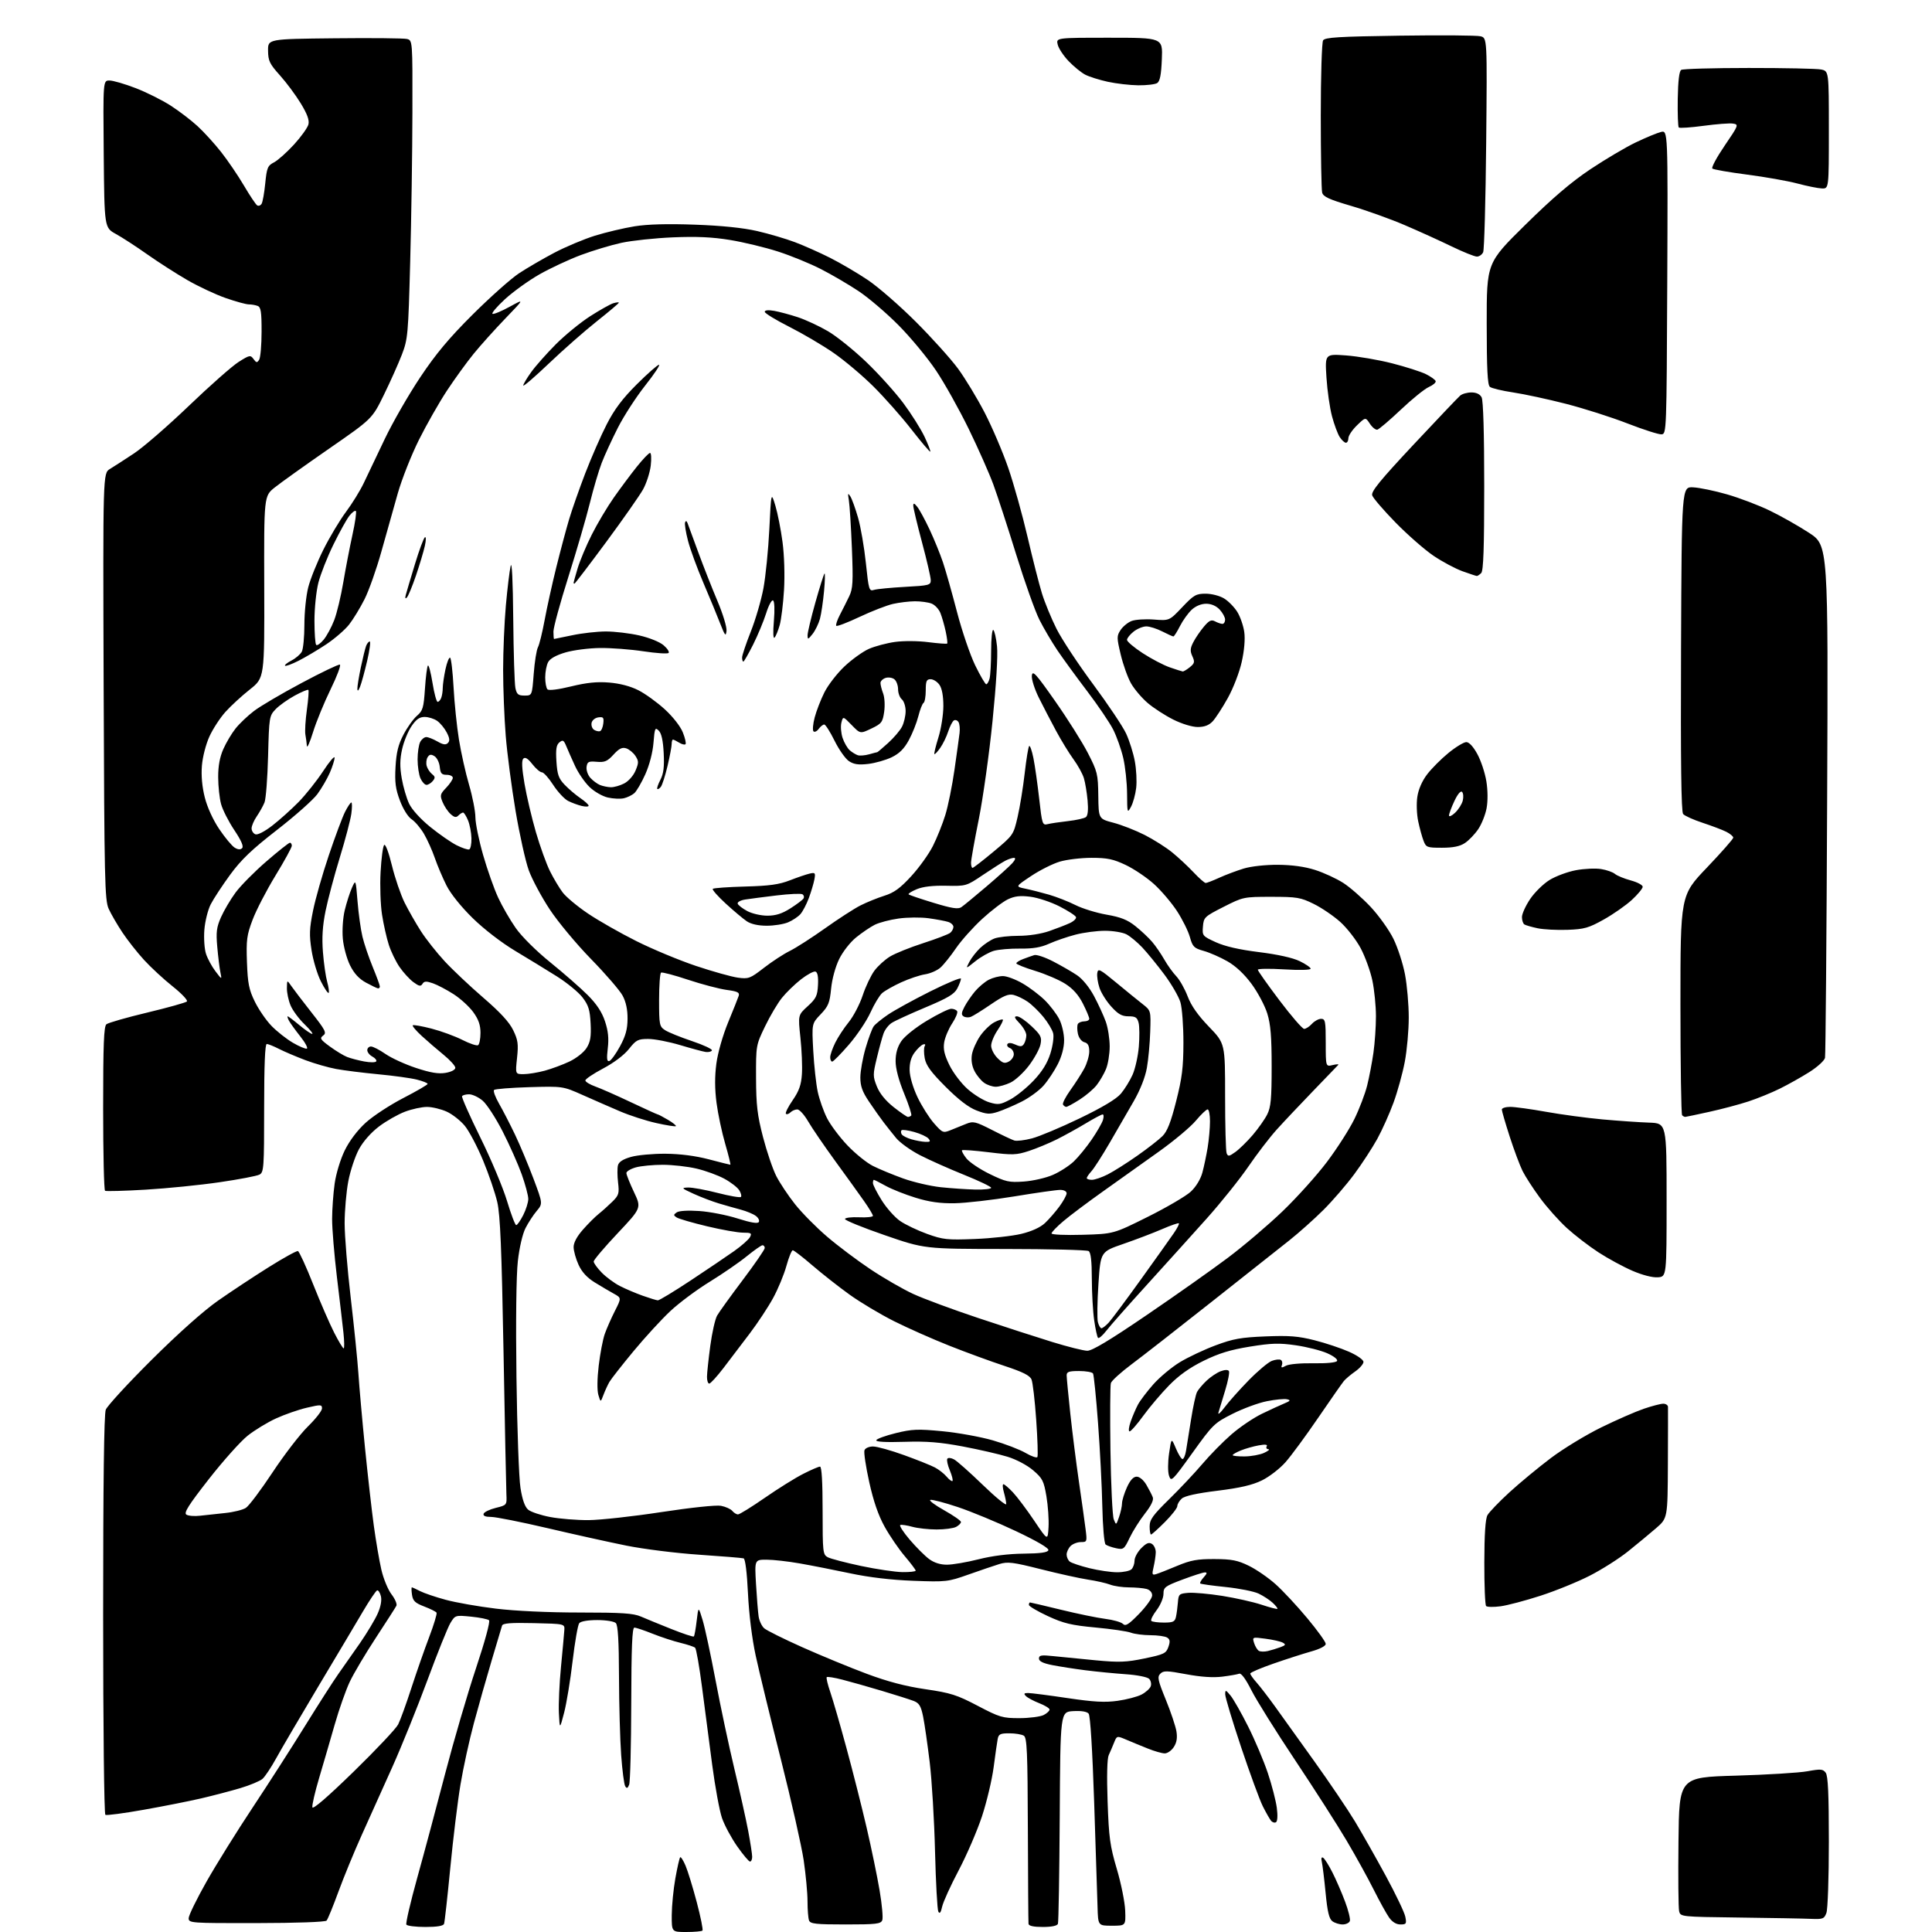 <?xml version="1.0" encoding="UTF-8" standalone="no"?>
<svg 
  version="1.1" 
  xmlns="http://www.w3.org/2000/svg" 
  xmlns:xlink="http://www.w3.org/1999/xlink" 
  xmlns:svg="http://www.w3.org/2000/svg"
  xmlns:rdf="http://www.w3.org/1999/02/22-rdf-syntax-ns#"
  xmlns:cc="http://creativecommons.org/ns#"
  xmlns:dc="http://purl.org/dc/elements/1.1/"
  viewBox="0 0 768 768"
  width="768"
  height="768"
>
<style>svg {background-color: white; }</style>"
<path stroke="none" fill="black" fill-rule="evenodd" d="M272.83,768.00C267.00,768.00 267.00,768.00 267.03,761.25C267.05,757.54 267.70,750.97 268.47,746.65C269.24,742.33 270.10,738.57 270.38,738.29C270.65,738.01 271.62,739.52 272.52,741.64C273.42,743.76 275.43,750.31 276.98,756.18C278.53,762.05 279.55,767.12 279.24,767.43C278.92,767.74 276.04,768.00 272.83,768.00zM169.09,766.00C165.26,766.00 161.86,765.58 161.54,765.06C161.21,764.54 163.18,756.10 165.90,746.31C168.63,736.51 173.61,717.92 176.97,705.00C180.34,692.08 185.84,673.27 189.20,663.20C192.74,652.59 194.93,644.56 194.40,644.08C193.91,643.63 190.68,642.98 187.23,642.64C181.02,642.03 180.94,642.06 179.06,645.14C178.02,646.85 173.90,657.08 169.91,667.88C165.92,678.67 159.62,694.25 155.92,702.50C152.21,710.75 146.75,722.90 143.77,729.50C140.80,736.10 136.63,746.23 134.52,752.00C132.41,757.77 130.30,762.93 129.83,763.46C129.33,764.03 117.93,764.44 101.99,764.46C75.66,764.50 75.00,764.45 75.00,762.50C75.00,761.40 78.19,754.88 82.08,748.00C85.98,741.12 94.24,727.85 100.45,718.50C106.65,709.15 116.04,694.52 121.31,686.00C126.59,677.48 132.50,668.25 134.45,665.50C136.41,662.75 140.30,657.19 143.11,653.14C145.91,649.09 149.08,643.82 150.13,641.43C151.35,638.69 151.82,636.13 151.41,634.50C151.05,633.08 150.37,632.04 149.90,632.21C149.43,632.37 146.89,636.14 144.27,640.59C141.65,645.05 133.61,658.55 126.41,670.59C119.22,682.64 111.71,695.44 109.74,699.03C107.77,702.62 105.33,706.27 104.33,707.14C103.32,708.01 99.35,709.67 95.50,710.82C91.65,711.96 84.67,713.79 80.00,714.88C75.33,715.97 65.03,718.01 57.13,719.41C49.22,720.82 42.36,721.72 41.88,721.43C41.39,721.12 41.00,686.27 41.00,642.01C41.00,589.72 41.35,562.21 42.04,560.39C42.62,558.88 50.83,549.95 60.29,540.54C71.03,529.87 80.98,521.01 86.76,516.97C91.85,513.41 100.85,507.46 106.76,503.76C112.67,500.05 117.92,497.15 118.43,497.32C118.94,497.48 121.68,503.44 124.50,510.56C127.33,517.68 131.08,526.31 132.84,529.75C134.59,533.19 136.29,536.00 136.61,536.00C136.93,536.00 136.89,533.19 136.52,529.75C136.15,526.31 134.98,516.33 133.92,507.56C132.87,498.79 132.01,488.44 132.02,484.56C132.03,480.68 132.49,474.35 133.03,470.50C133.59,466.52 135.32,460.84 137.03,457.33C138.91,453.49 142.05,449.33 145.33,446.33C148.24,443.67 154.98,439.25 160.30,436.50C165.62,433.75 169.98,431.22 169.99,430.87C169.99,430.52 168.07,429.75 165.71,429.16C163.35,428.56 156.45,427.61 150.38,427.04C144.31,426.46 136.77,425.52 133.64,424.94C130.50,424.36 124.99,422.78 121.38,421.42C117.78,420.06 113.08,418.06 110.95,416.98C108.82,415.89 106.61,415.00 106.04,415.00C105.35,415.00 105.00,423.50 105.00,440.46C105.00,464.22 104.88,466.00 103.15,466.92C102.13,467.47 95.00,468.83 87.31,469.95C79.62,471.08 66.39,472.41 57.92,472.91C49.45,473.41 42.17,473.61 41.76,473.35C41.34,473.09 41.00,458.34 41.00,440.56C41.00,415.21 41.28,408.01 42.30,407.16C43.02,406.57 50.33,404.47 58.54,402.51C66.75,400.54 73.84,398.56 74.30,398.10C74.75,397.65 72.21,394.95 68.64,392.11C65.08,389.28 59.94,384.53 57.24,381.57C54.53,378.61 50.65,373.68 48.61,370.60C46.57,367.53 44.14,363.33 43.20,361.26C41.65,357.83 41.47,350.05 41.20,272.80C40.91,188.11 40.91,188.11 43.70,186.42C45.24,185.48 49.55,182.71 53.27,180.24C56.99,177.78 66.81,169.26 75.10,161.31C83.38,153.36 92.26,145.53 94.82,143.90C99.20,141.12 99.56,141.05 100.78,142.72C101.91,144.26 102.20,144.29 103.02,143.00C103.54,142.17 103.98,137.16 103.98,131.86C104.00,123.98 103.71,122.10 102.42,121.61C101.55,121.27 99.96,121.00 98.90,121.00C97.83,121.00 93.71,119.87 89.73,118.48C85.75,117.10 78.90,113.88 74.50,111.35C70.10,108.81 62.92,104.20 58.55,101.12C54.18,98.03 48.55,94.37 46.05,93.00C41.50,90.49 41.50,90.49 41.23,61.25C40.97,32.00 40.97,32.00 43.52,32.00C44.92,32.00 49.60,33.36 53.93,35.03C58.25,36.70 64.53,39.84 67.89,42.01C71.25,44.18 76.04,47.84 78.55,50.16C81.06,52.47 85.27,57.09 87.90,60.43C90.53,63.77 94.61,69.77 96.97,73.77C99.32,77.77 101.69,81.31 102.24,81.65C102.78,81.98 103.57,81.70 103.99,81.01C104.42,80.32 105.07,76.66 105.44,72.88C106.06,66.66 106.40,65.85 108.92,64.54C110.45,63.75 114.02,60.56 116.86,57.47C119.69,54.37 122.27,50.77 122.60,49.46C123.02,47.77 122.15,45.36 119.58,41.13C117.59,37.85 113.86,32.83 111.29,29.97C107.18,25.40 106.60,24.21 106.56,20.14C106.50,15.50 106.50,15.50 133.00,15.22C147.57,15.06 160.51,15.19 161.75,15.49C164.00,16.04 164.00,16.04 163.94,44.77C163.91,60.57 163.51,87.22 163.06,104.00C162.28,133.12 162.12,134.80 159.74,141.00C158.36,144.57 155.14,151.78 152.58,157.00C147.93,166.50 147.93,166.50 130.71,178.42C121.25,184.98 111.57,191.89 109.22,193.77C104.93,197.19 104.93,197.19 105.04,233.32C105.14,269.46 105.14,269.46 99.32,274.07C96.12,276.60 91.76,280.61 89.64,282.97C87.51,285.33 84.64,289.73 83.26,292.74C81.84,295.85 80.54,300.89 80.26,304.38C79.94,308.34 80.35,312.84 81.41,317.01C82.39,320.90 84.70,325.95 87.16,329.59C89.42,332.95 92.17,336.25 93.25,336.93C94.59,337.76 95.57,337.83 96.25,337.15C96.93,336.47 95.92,334.13 93.14,329.98C90.88,326.59 88.51,321.94 87.89,319.66C87.26,317.37 86.74,312.56 86.73,308.98C86.71,304.51 87.36,300.97 88.78,297.76C89.92,295.19 92.11,291.50 93.65,289.58C95.18,287.65 98.48,284.52 100.97,282.62C103.46,280.72 111.94,275.73 119.82,271.53C127.69,267.32 134.57,264.02 135.10,264.20C135.63,264.38 133.97,268.79 131.42,274.01C128.87,279.23 125.73,286.88 124.45,291.00C123.18,295.12 122.07,297.60 121.99,296.50C121.91,295.40 121.65,293.40 121.40,292.05C121.15,290.70 121.42,286.24 121.99,282.14C122.56,278.04 122.82,274.49 122.58,274.25C122.33,274.00 119.89,275.03 117.14,276.52C114.39,278.02 110.98,280.45 109.56,281.93C107.05,284.55 106.97,285.06 106.57,300.56C106.34,309.33 105.70,317.62 105.14,319.00C104.58,320.38 103.20,322.85 102.07,324.50C100.94,326.15 100.01,328.30 100.01,329.28C100.00,330.26 100.68,331.32 101.51,331.64C102.41,331.99 105.17,330.56 108.26,328.17C111.14,325.94 115.84,321.72 118.70,318.81C121.56,315.89 125.94,310.37 128.45,306.55C130.95,302.72 133.00,300.32 133.00,301.21C133.00,302.11 132.15,304.78 131.11,307.17C130.07,309.55 127.85,313.37 126.17,315.66C124.49,317.95 117.28,324.35 110.14,329.89C100.09,337.70 95.89,341.71 91.48,347.73C88.36,352.00 84.89,357.29 83.77,359.47C82.65,361.65 81.51,366.20 81.24,369.58C80.97,372.96 81.26,377.27 81.90,379.19C82.53,381.11 84.21,384.21 85.64,386.09C88.23,389.50 88.23,389.50 87.61,386.50C87.27,384.85 86.71,380.32 86.37,376.44C85.84,370.52 86.08,368.60 87.86,364.59C89.02,361.96 91.62,357.56 93.62,354.83C95.63,352.10 101.14,346.52 105.88,342.43C110.61,338.34 114.82,335.00 115.24,335.00C115.66,335.00 116.00,335.54 116.00,336.20C116.00,336.87 113.08,342.20 109.51,348.05C105.94,353.91 101.85,361.80 100.42,365.60C98.10,371.72 97.85,373.63 98.17,382.51C98.48,390.97 98.96,393.40 101.30,398.17C102.82,401.28 105.80,405.62 107.93,407.81C110.06,410.01 113.87,413.01 116.39,414.49C118.91,415.97 121.42,417.02 121.97,416.84C122.51,416.65 121.35,414.48 119.38,412.00C117.42,409.52 115.39,406.71 114.87,405.75C114.35,404.79 114.13,404.00 114.37,404.00C114.61,404.00 116.70,405.58 119.00,407.50C121.30,409.43 123.60,411.00 124.10,411.00C124.59,411.00 123.20,409.25 121.00,407.11C118.79,404.98 116.32,401.62 115.50,399.65C114.67,397.68 114.02,394.59 114.05,392.78C114.10,389.50 114.10,389.50 115.80,391.96C116.74,393.32 120.34,398.03 123.80,402.44C129.39,409.55 129.92,410.59 128.46,411.65C127.01,412.71 127.33,413.23 131.16,416.03C133.55,417.77 136.62,419.64 138.00,420.17C139.38,420.71 142.42,421.51 144.77,421.95C147.12,422.39 149.27,422.38 149.55,421.92C149.83,421.47 149.14,420.61 148.03,420.01C146.91,419.42 146.00,418.27 146.00,417.46C146.00,416.66 146.66,416.00 147.47,416.00C148.28,416.00 150.87,417.33 153.22,418.96C155.57,420.59 161.04,423.10 165.38,424.53C171.16,426.44 174.28,426.96 177.13,426.48C179.41,426.09 181.00,425.26 181.00,424.46C181.00,423.71 178.90,421.39 176.34,419.30C173.77,417.21 169.86,413.83 167.63,411.79C165.41,409.75 163.81,407.85 164.08,407.58C164.35,407.31 167.71,407.90 171.54,408.89C175.37,409.88 180.88,411.90 183.79,413.38C186.70,414.86 189.51,415.80 190.04,415.48C190.57,415.15 191.00,412.95 191.00,410.59C191.00,407.45 190.23,405.24 188.13,402.34C186.55,400.16 183.03,396.94 180.31,395.20C177.58,393.45 173.88,391.50 172.07,390.87C169.44,389.96 168.62,390.00 167.94,391.10C167.25,392.21 166.57,392.07 164.30,390.39C162.76,389.24 160.30,386.55 158.83,384.40C157.35,382.26 155.43,378.29 154.56,375.58C153.68,372.88 152.47,367.48 151.86,363.58C151.25,359.69 150.99,352.06 151.29,346.64C151.58,341.21 152.22,336.38 152.71,335.89C153.22,335.38 154.52,338.83 155.80,344.07C157.02,349.06 159.29,355.69 160.84,358.82C162.40,361.94 165.32,367.05 167.32,370.17C169.32,373.29 173.56,378.65 176.73,382.08C179.90,385.51 186.84,392.05 192.14,396.62C198.83,402.38 202.47,406.33 204.00,409.51C205.90,413.42 206.12,415.03 205.53,420.55C204.84,427.00 204.84,427.00 208.17,426.99C210.00,426.98 213.75,426.37 216.50,425.63C219.25,424.89 223.69,423.24 226.36,421.98C229.10,420.68 232.08,418.32 233.17,416.59C234.70,414.15 235.04,412.10 234.78,406.89C234.51,401.44 233.94,399.61 231.57,396.51C229.99,394.44 225.39,390.66 221.35,388.12C217.31,385.58 209.86,381.02 204.81,378.00C199.39,374.76 192.45,369.42 187.93,365.00C183.31,360.48 179.16,355.32 177.50,352.02C175.98,349.01 173.89,344.10 172.86,341.10C171.83,338.11 169.89,333.78 168.54,331.47C167.19,329.17 164.98,326.56 163.62,325.67C162.19,324.73 160.26,321.65 158.99,318.28C157.23,313.63 156.89,311.00 157.23,304.88C157.55,299.09 158.31,296.01 160.39,292.03C161.89,289.15 164.30,285.78 165.74,284.54C168.08,282.53 168.42,281.36 168.93,273.73C169.24,269.02 169.77,264.89 170.11,264.56C170.44,264.22 171.26,267.34 171.93,271.47C172.60,275.61 173.51,279.00 173.97,279.00C174.42,279.00 175.06,278.29 175.39,277.42C175.73,276.55 176.00,274.77 176.00,273.47C176.00,272.16 176.49,268.82 177.08,266.04C177.68,263.26 178.51,261.20 178.93,261.46C179.35,261.71 179.96,267.01 180.30,273.21C180.63,279.42 181.60,288.78 182.44,294.01C183.29,299.24 185.10,307.34 186.47,312.01C187.84,316.68 188.97,322.47 188.98,324.89C188.99,327.30 190.37,334.05 192.05,339.89C193.72,345.72 196.41,353.33 198.02,356.80C199.62,360.26 202.78,365.72 205.03,368.93C207.42,372.33 213.15,378.02 218.81,382.60C224.14,386.91 230.80,392.74 233.62,395.56C237.17,399.12 239.27,402.29 240.49,405.97C241.76,409.80 242.07,412.76 241.60,416.72C241.11,420.90 241.26,422.08 242.23,421.77C242.93,421.55 244.83,418.92 246.46,415.93C248.69,411.83 249.43,409.15 249.46,405.00C249.49,401.34 248.83,398.25 247.50,395.78C246.40,393.73 240.76,387.19 234.96,381.25C229.17,375.32 221.76,366.42 218.51,361.48C215.25,356.54 211.52,349.57 210.21,346.00C208.91,342.43 206.55,331.82 204.96,322.43C203.38,313.04 201.61,299.59 201.04,292.53C200.47,285.48 200.00,273.66 200.00,266.28C200.00,258.89 200.49,247.37 201.09,240.67C201.69,233.98 202.54,226.93 202.99,225.00C203.49,222.83 203.88,230.79 204.02,246.00C204.14,259.48 204.53,271.85 204.88,273.50C205.42,276.02 206.00,276.50 208.51,276.50C211.50,276.50 211.50,276.50 212.16,267.85C212.52,263.10 213.28,258.35 213.84,257.30C214.40,256.25 215.60,251.36 216.51,246.44C217.42,241.52 219.50,232.10 221.14,225.50C222.78,218.90 225.06,210.35 226.21,206.50C227.35,202.65 230.25,194.40 232.64,188.16C235.04,181.92 238.88,173.14 241.19,168.66C244.26,162.67 247.45,158.44 253.16,152.75C257.43,148.49 261.40,145.00 261.97,145.00C262.54,145.00 260.07,148.71 256.48,153.25C252.89,157.79 248.01,165.32 245.63,170.00C243.25,174.68 240.35,180.97 239.19,184.00C238.02,187.03 235.90,194.22 234.47,200.00C233.05,205.78 229.20,218.96 225.94,229.30C222.67,239.63 220.00,249.42 220.00,251.05C220.00,252.67 220.11,254.00 220.25,254.00C220.39,254.00 223.65,253.33 227.50,252.52C231.35,251.70 237.34,251.03 240.80,251.02C244.27,251.01 250.25,251.72 254.10,252.59C258.13,253.51 262.25,255.17 263.80,256.51C265.29,257.78 266.17,259.16 265.77,259.56C265.37,259.97 260.87,259.67 255.77,258.90C250.67,258.13 242.90,257.54 238.50,257.59C234.10,257.64 227.92,258.43 224.77,259.36C221.06,260.45 218.64,261.80 217.89,263.21C217.25,264.40 216.73,267.12 216.73,269.25C216.73,271.38 217.13,273.53 217.63,274.03C218.17,274.57 221.96,274.10 227.02,272.86C233.21,271.35 237.30,270.93 242.15,271.33C246.39,271.67 250.61,272.78 253.76,274.38C256.49,275.76 261.21,279.17 264.25,281.95C267.46,284.88 270.48,288.74 271.43,291.13C272.34,293.39 272.82,295.51 272.50,295.84C272.17,296.16 271.04,295.88 269.97,295.21C268.90,294.55 267.80,294.00 267.51,294.00C267.23,294.00 267.00,294.79 267.00,295.75C267.00,296.71 266.26,300.65 265.35,304.50C264.44,308.35 263.25,312.07 262.70,312.77C262.16,313.47 261.52,313.85 261.28,313.62C261.05,313.38 261.61,311.73 262.53,309.95C263.78,307.53 264.11,304.84 263.83,299.37C263.58,294.40 262.95,291.52 261.87,290.45C260.42,288.99 260.24,289.41 259.77,295.27C259.46,299.14 258.17,304.09 256.52,307.79C255.01,311.15 253.04,314.53 252.14,315.31C251.24,316.09 249.38,317.00 248.00,317.32C246.62,317.64 243.76,317.51 241.63,317.03C239.48,316.54 236.23,314.68 234.34,312.84C232.45,311.02 229.87,307.27 228.60,304.51C227.33,301.76 225.76,298.22 225.12,296.65C224.11,294.20 223.73,293.98 222.37,295.11C221.15,296.12 220.88,297.84 221.19,302.69C221.53,307.95 222.06,309.45 224.48,311.98C226.07,313.64 228.86,316.01 230.68,317.25C232.50,318.49 233.99,319.85 233.99,320.27C234.00,320.69 232.76,320.74 231.25,320.38C229.74,320.02 227.30,319.12 225.83,318.38C224.37,317.64 221.70,314.78 219.91,312.02C218.13,309.26 216.10,307.00 215.40,307.00C214.71,307.00 213.00,305.54 211.61,303.76C209.84,301.50 208.76,300.84 208.03,301.57C207.30,302.30 207.44,305.32 208.50,311.56C209.34,316.48 211.39,325.15 213.04,330.84C214.70,336.53 217.22,343.50 218.64,346.34C220.06,349.18 222.32,352.97 223.67,354.76C225.01,356.55 229.53,360.32 233.70,363.13C237.87,365.95 246.53,370.88 252.94,374.09C259.36,377.31 270.03,381.75 276.66,383.97C283.30,386.19 290.78,388.28 293.29,388.63C297.58,389.21 298.19,388.98 303.67,384.73C306.88,382.24 311.52,379.21 314.00,377.99C316.48,376.76 322.77,372.72 328.00,369.00C333.23,365.28 339.52,361.21 342.00,359.95C344.48,358.69 348.76,356.95 351.52,356.08C355.41,354.86 357.81,353.11 362.23,348.30C365.36,344.90 369.23,339.50 370.84,336.30C372.45,333.11 374.67,327.57 375.77,324.00C376.88,320.43 378.52,312.32 379.42,306.00C380.33,299.68 381.24,293.11 381.44,291.41C381.65,289.72 381.46,287.75 381.02,287.04C380.58,286.33 379.76,286.03 379.18,286.39C378.61,286.74 377.60,288.71 376.93,290.76C376.27,292.82 374.84,295.76 373.75,297.31C372.67,298.85 371.62,299.96 371.43,299.76C371.24,299.57 371.96,296.58 373.04,293.12C374.12,289.66 375.00,284.04 375.00,280.63C375.00,276.65 374.45,273.65 373.44,272.22C372.59,271.00 371.01,270.00 369.94,270.00C368.31,270.00 368.00,270.71 368.00,274.44C368.00,276.88 367.61,279.13 367.12,279.42C366.64,279.72 365.71,282.11 365.05,284.73C364.39,287.35 362.69,291.63 361.27,294.23C359.42,297.64 357.51,299.54 354.47,301.02C352.14,302.14 347.94,303.34 345.15,303.67C341.30,304.12 339.44,303.86 337.50,302.59C336.09,301.67 333.51,298.01 331.75,294.46C330.00,290.91 328.15,288.00 327.65,288.00C327.14,288.00 326.15,288.79 325.44,289.75C324.74,290.71 323.81,291.15 323.38,290.72C322.95,290.29 323.16,287.81 323.84,285.22C324.52,282.62 326.26,278.13 327.71,275.23C329.16,272.33 332.74,267.70 335.67,264.93C338.60,262.16 342.98,259.01 345.39,257.94C347.81,256.88 352.51,255.63 355.83,255.17C359.23,254.71 365.01,254.75 369.01,255.27C372.94,255.77 376.31,256.02 376.52,255.82C376.72,255.61 376.45,253.43 375.92,250.97C375.39,248.51 374.44,245.22 373.82,243.67C373.20,242.11 371.60,240.42 370.28,239.92C368.95,239.41 365.99,239.01 363.68,239.02C361.38,239.04 357.48,239.50 355.00,240.06C352.52,240.62 346.56,242.93 341.75,245.20C336.94,247.47 332.75,249.08 332.44,248.77C332.13,248.47 332.79,246.48 333.90,244.36C335.01,242.24 336.67,238.93 337.59,237.00C339.03,233.99 339.18,231.30 338.64,217.89C338.29,209.30 337.75,200.75 337.44,198.89C336.96,196.05 337.06,195.80 338.03,197.33C338.66,198.33 340.05,202.16 341.10,205.83C342.15,209.50 343.55,217.59 344.20,223.82C345.32,234.54 345.49,235.10 347.44,234.49C348.57,234.14 354.11,233.60 359.75,233.29C369.36,232.77 370.00,232.60 369.99,230.62C369.98,229.45 368.41,222.65 366.49,215.50C364.58,208.35 363.02,201.82 363.04,201.00C363.06,199.87 363.45,199.99 364.65,201.50C365.53,202.60 367.72,206.65 369.53,210.50C371.34,214.35 373.72,220.20 374.83,223.50C375.94,226.80 378.45,235.69 380.42,243.25C382.39,250.81 385.65,260.37 387.66,264.50C389.67,268.62 391.65,272.00 392.04,272.00C392.44,272.00 393.04,270.99 393.37,269.75C393.70,268.51 393.98,263.54 393.99,258.69C393.99,253.85 394.38,250.12 394.85,250.41C395.32,250.70 395.99,253.62 396.33,256.90C396.71,260.55 396.02,272.08 394.54,286.68C393.22,299.78 390.75,317.35 389.07,325.72C387.38,334.10 386.00,341.86 386.00,342.97C386.00,344.09 386.27,345.00 386.60,345.00C386.94,345.00 390.73,342.06 395.03,338.48C402.80,331.99 402.86,331.91 404.52,324.73C405.44,320.75 406.71,312.92 407.34,307.33C407.98,301.74 408.77,296.89 409.11,296.56C409.44,296.23 410.20,298.38 410.80,301.35C411.40,304.32 412.42,311.57 413.09,317.45C414.23,327.63 414.39,328.12 416.44,327.61C417.62,327.31 421.26,326.77 424.54,326.40C427.82,326.03 431.03,325.31 431.67,324.81C432.44,324.20 432.67,321.92 432.33,318.19C432.05,315.06 431.39,311.07 430.86,309.33C430.33,307.58 428.47,304.21 426.73,301.83C424.99,299.45 421.86,294.35 419.79,290.50C417.71,286.65 414.63,280.71 412.93,277.30C411.22,273.84 410.00,269.96 410.18,268.53C410.45,266.33 411.80,267.80 419.45,278.73C424.38,285.75 430.22,295.02 432.44,299.33C436.24,306.71 436.48,307.69 436.59,316.33C436.71,325.50 436.71,325.50 442.60,327.05C445.85,327.90 451.43,330.09 455.00,331.90C458.57,333.72 463.51,336.84 465.97,338.85C468.44,340.86 472.25,344.41 474.45,346.75C476.65,349.09 478.82,351.00 479.28,351.00C479.74,351.00 482.19,350.05 484.74,348.89C487.28,347.73 491.65,346.10 494.43,345.25C497.36,344.37 503.09,343.74 508.00,343.77C513.58,343.81 518.64,344.50 522.75,345.81C526.18,346.90 531.23,349.22 533.96,350.97C536.68,352.72 541.59,357.02 544.86,360.51C548.13,364.01 552.21,369.71 553.91,373.19C555.62,376.66 557.69,383.03 558.51,387.34C559.33,391.65 560.00,399.36 560.00,404.48C560.00,409.59 559.29,417.50 558.43,422.05C557.57,426.60 555.56,433.90 553.96,438.28C552.36,442.66 549.45,449.16 547.49,452.73C545.52,456.30 541.41,462.61 538.33,466.77C535.26,470.92 529.77,477.29 526.12,480.93C522.48,484.56 516.35,490.03 512.50,493.09C508.65,496.14 494.70,507.18 481.50,517.61C468.30,528.05 454.04,539.18 449.80,542.34C445.57,545.51 441.87,548.86 441.59,549.80C441.30,550.73 441.23,562.75 441.42,576.50C441.62,590.25 442.21,602.59 442.73,603.93C443.68,606.36 443.68,606.36 444.84,603.03C445.48,601.20 446.01,598.76 446.02,597.60C446.03,596.45 446.91,593.59 447.97,591.25C449.28,588.36 450.53,587.00 451.85,587.00C452.99,587.00 454.59,588.35 455.71,590.25C456.76,592.04 457.90,594.26 458.25,595.19C458.67,596.29 457.58,598.55 455.11,601.69C453.04,604.33 450.31,608.66 449.05,611.30C446.88,615.87 446.61,616.07 443.63,615.44C441.91,615.07 440.05,614.41 439.50,613.97C438.94,613.52 438.36,606.84 438.19,598.83C438.03,590.95 437.26,576.05 436.49,565.73C435.72,555.40 434.82,546.52 434.49,545.98C434.15,545.44 431.66,545.00 428.94,545.00C424.90,545.00 424.00,545.32 424.01,546.75C424.02,547.71 424.67,554.58 425.47,562.00C426.27,569.42 427.81,581.58 428.89,589.00C429.97,596.42 431.16,604.86 431.52,607.75C432.17,612.87 432.13,613.00 429.67,613.00C428.28,613.00 426.44,613.71 425.57,614.57C424.71,615.44 424.00,616.96 424.00,617.95C424.00,618.94 424.56,620.21 425.25,620.76C425.94,621.30 429.45,622.49 433.06,623.38C436.67,624.27 441.65,625.00 444.11,625.00C446.58,625.00 449.14,624.46 449.80,623.80C450.46,623.14 451.00,621.59 451.00,620.35C451.00,619.11 452.21,616.89 453.68,615.41C455.72,613.37 456.73,612.97 457.93,613.74C458.79,614.30 459.47,615.82 459.43,617.13C459.40,618.43 459.01,621.03 458.57,622.90C457.86,625.92 457.98,626.23 459.64,625.72C460.66,625.41 464.43,623.93 468.00,622.43C473.34,620.20 475.98,619.72 482.77,619.75C489.65,619.78 491.97,620.24 496.47,622.44C499.45,623.90 504.24,627.21 507.12,629.80C510.00,632.38 515.66,638.45 519.68,643.29C523.71,648.12 527.00,652.70 527.00,653.47C527.00,654.31 524.72,655.50 521.25,656.47C518.09,657.36 511.34,659.53 506.25,661.30C501.17,663.06 497.00,664.84 497.00,665.26C497.00,665.68 498.12,667.28 499.50,668.82C500.87,670.36 504.13,674.60 506.75,678.23C509.36,681.86 516.44,691.73 522.48,700.17C528.52,708.60 535.77,719.33 538.59,724.00C541.41,728.67 546.93,738.42 550.86,745.66C554.80,752.91 558.29,760.22 558.63,761.91C559.19,764.72 559.02,765.00 556.69,765.00C555.04,765.00 553.45,764.03 552.19,762.25C551.12,760.74 548.38,755.77 546.09,751.21C543.81,746.65 538.96,737.87 535.32,731.71C531.68,725.54 522.48,711.17 514.87,699.76C507.26,688.35 499.43,675.83 497.46,671.92C495.20,667.44 493.42,665.01 492.60,665.32C491.89,665.59 488.85,666.13 485.83,666.50C482.22,666.95 477.34,666.62 471.52,665.53C463.82,664.09 462.51,664.06 461.25,665.32C459.98,666.59 460.26,667.90 463.42,675.64C465.41,680.51 467.31,686.18 467.65,688.23C468.07,690.85 467.76,692.72 466.60,694.48C465.70,695.87 464.08,697.00 463.01,697.00C461.95,697.00 458.92,696.14 456.29,695.08C453.65,694.03 449.81,692.45 447.74,691.56C443.97,689.96 443.97,689.96 442.86,692.73C442.25,694.25 441.29,696.49 440.73,697.70C440.10,699.07 439.93,706.01 440.29,716.20C440.79,730.50 441.24,733.78 443.96,742.98C445.67,748.75 447.16,756.18 447.28,759.48C447.50,765.50 447.50,765.50 442.00,765.50C436.50,765.50 436.50,765.50 436.29,758.00C436.18,753.88 435.58,735.20 434.95,716.50C434.25,695.51 433.41,682.00 432.75,681.20C432.06,680.37 429.86,680.01 426.59,680.20C421.50,680.50 421.50,680.50 421.26,722.00C421.12,744.83 420.80,764.06 420.54,764.75C420.24,765.54 418.04,766.00 414.53,766.00C410.85,766.00 408.95,765.58 408.85,764.75C408.77,764.06 408.65,747.17 408.59,727.20C408.49,696.28 408.25,690.77 406.99,689.97C406.17,689.45 403.60,689.02 401.27,689.02C397.67,689.00 396.97,689.34 396.60,691.25C396.36,692.49 395.63,697.55 394.99,702.50C394.34,707.45 392.26,716.23 390.36,722.00C388.45,727.77 384.28,737.45 381.08,743.50C377.88,749.55 374.93,756.04 374.52,757.92C374.00,760.29 373.53,760.90 373.01,759.92C372.59,759.14 372.00,748.38 371.69,736.00C371.39,723.62 370.43,707.65 369.57,700.50C368.70,693.35 367.53,685.18 366.95,682.35C366.09,678.15 365.40,677.01 363.20,676.15C361.71,675.58 356.00,673.76 350.50,672.12C345.00,670.48 337.94,668.48 334.81,667.68C331.68,666.87 328.90,666.43 328.64,666.69C328.38,666.95 329.02,669.65 330.07,672.69C331.11,675.73 334.00,685.70 336.48,694.86C338.97,704.01 342.56,718.21 344.47,726.40C346.38,734.60 348.71,745.87 349.65,751.45C350.60,757.03 351.08,762.36 350.72,763.30C350.14,764.79 348.34,765.00 336.14,765.00C324.36,765.00 322.12,764.76 321.61,763.42C321.27,762.55 321.00,759.12 321.00,755.80C321.00,752.47 320.31,745.14 319.48,739.49C318.64,733.84 314.56,715.79 310.41,699.36C306.26,682.94 301.76,664.43 300.42,658.23C298.93,651.35 297.73,641.67 297.33,633.38C296.93,625.01 296.26,619.68 295.59,619.47C294.99,619.29 287.07,618.64 278.00,618.03C268.88,617.42 255.91,615.80 249.00,614.41C242.12,613.02 227.97,609.89 217.55,607.44C207.13,605.00 197.08,603.00 195.22,603.00C192.96,603.00 191.97,602.58 192.24,601.75C192.47,601.06 194.64,600.01 197.07,599.41C201.50,598.31 201.50,598.31 201.30,593.91C201.19,591.48 200.67,565.88 200.15,537.00C199.41,496.35 198.85,483.00 197.68,477.88C196.84,474.23 194.30,466.77 192.02,461.28C189.74,455.80 186.48,449.61 184.76,447.53C183.05,445.45 179.81,442.91 177.57,441.89C175.33,440.88 171.82,440.03 169.76,440.02C167.70,440.01 163.74,440.87 160.95,441.93C158.16,442.99 153.53,445.62 150.68,447.78C147.52,450.17 144.39,453.70 142.70,456.81C141.17,459.62 139.26,465.35 138.46,469.55C137.66,473.74 137.00,481.26 137.00,486.26C137.00,491.25 138.09,504.60 139.42,515.92C140.75,527.24 142.12,540.77 142.47,546.00C142.81,551.23 143.99,564.50 145.09,575.50C146.19,586.50 147.77,600.45 148.60,606.50C149.43,612.55 150.77,620.40 151.59,623.95C152.40,627.49 154.21,631.90 155.62,633.75C157.03,635.59 157.91,637.64 157.58,638.30C157.25,638.96 153.59,644.67 149.44,651.00C145.29,657.33 140.61,665.20 139.05,668.51C137.48,671.81 134.79,679.46 133.06,685.51C131.33,691.55 128.55,701.10 126.88,706.71C125.21,712.33 123.99,717.60 124.17,718.43C124.38,719.39 130.32,714.25 140.62,704.22C149.49,695.57 157.43,687.15 158.27,685.50C159.11,683.85 161.48,677.33 163.53,671.00C165.59,664.67 168.79,655.52 170.64,650.66C172.49,645.80 173.79,641.47 173.53,641.06C173.28,640.64 171.07,639.54 168.64,638.61C165.01,637.22 164.14,636.39 163.78,633.96C163.54,632.33 163.52,631.00 163.72,631.00C163.93,631.00 165.39,631.66 166.96,632.48C168.53,633.29 173.12,634.85 177.16,635.94C181.20,637.04 190.20,638.62 197.16,639.46C204.76,640.39 218.07,641.00 230.45,641.00C247.19,641.00 251.76,641.30 254.78,642.61C256.83,643.50 262.30,645.74 266.94,647.59C271.58,649.44 275.57,650.76 275.82,650.52C276.06,650.28 276.57,647.47 276.94,644.29C277.63,638.50 277.63,638.50 279.30,644.00C280.22,647.02 282.55,657.88 284.48,668.12C286.41,678.36 289.76,694.11 291.92,703.12C294.09,712.13 296.56,723.26 297.43,727.86C298.29,732.46 299.00,737.07 299.00,738.11C299.00,739.15 298.62,740.00 298.14,740.00C297.67,740.00 295.39,737.28 293.06,733.97C290.73,730.65 288.01,725.59 287.01,722.72C286.02,719.85 284.26,710.30 283.10,701.50C281.94,692.70 280.13,678.80 279.06,670.62C278.00,662.43 276.77,655.40 276.32,655.00C275.87,654.60 273.25,653.73 270.50,653.06C267.75,652.40 262.76,650.76 259.42,649.43C256.08,648.09 252.82,647.00 252.17,647.00C251.30,647.00 250.98,654.84 250.93,677.25C250.89,693.89 250.52,708.37 250.10,709.43C249.52,710.91 249.15,711.06 248.53,710.05C248.08,709.33 247.36,703.73 246.92,697.62C246.48,691.50 246.09,677.48 246.06,666.45C246.02,652.26 245.65,646.05 244.80,645.20C244.13,644.53 240.89,644.00 237.42,644.00C233.68,644.00 230.85,644.49 230.25,645.25C229.70,645.94 228.52,652.71 227.62,660.31C226.73,667.90 225.21,677.13 224.25,680.81C222.50,687.50 222.50,687.50 222.17,681.00C221.99,677.42 222.37,669.10 223.01,662.50C223.65,655.90 224.24,649.38 224.33,648.00C224.50,645.50 224.50,645.50 212.23,645.22C202.93,645.01 199.87,645.25 199.57,646.22C199.36,646.92 197.51,653.12 195.46,660.00C193.41,666.88 190.23,678.09 188.39,684.93C186.55,691.76 184.14,702.79 183.04,709.43C181.93,716.07 180.11,730.95 179.00,742.50C177.88,754.05 176.77,764.06 176.52,764.75C176.21,765.59 173.76,766.00 169.09,766.00zM533.72,765.00C532.44,765.00 530.60,764.43 529.65,763.73C528.35,762.78 527.68,760.01 526.95,752.48C526.42,746.99 525.74,741.45 525.45,740.17C525.11,738.67 525.30,738.07 525.98,738.49C526.56,738.85 528.21,741.46 529.64,744.29C531.08,747.11 533.34,752.33 534.67,755.87C536.01,759.41 536.86,762.91 536.58,763.65C536.30,764.39 535.01,765.00 533.72,765.00zM719.77,762.77C716.87,762.64 704.04,762.41 691.26,762.25C668.16,761.96 668.03,761.95 667.48,759.73C667.18,758.50 667.06,746.02 667.22,732.00C667.50,706.50 667.50,706.50 690.00,705.85C702.38,705.49 715.20,704.71 718.50,704.10C723.77,703.14 724.65,703.21 725.75,704.69C726.67,705.94 727.00,713.10 727.00,732.13C727.00,746.43 726.57,759.01 726.02,760.43C725.13,762.79 724.61,762.98 719.77,762.77zM507.23,724.36C506.68,724.70 505.78,724.42 505.23,723.74C504.69,723.06 503.22,720.48 501.98,718.01C500.74,715.54 496.86,704.97 493.36,694.51C489.86,684.06 487.02,674.60 487.04,673.50C487.06,671.65 487.23,671.69 489.15,674.00C490.29,675.38 493.45,680.91 496.15,686.31C498.86,691.70 502.38,700.03 503.98,704.81C505.58,709.59 507.18,715.80 507.55,718.62C507.96,721.70 507.83,723.99 507.23,724.36zM405.26,682.99C409.24,682.98 413.57,682.41 414.89,681.74C416.20,681.06 417.25,680.08 417.21,679.56C417.18,679.04 415.33,677.91 413.10,677.04C410.88,676.17 408.51,674.91 407.83,674.23C406.86,673.26 407.04,673.00 408.70,673.00C409.86,673.00 416.88,673.90 424.31,675.01C434.84,676.57 439.26,676.81 444.28,676.10C447.83,675.60 452.09,674.49 453.75,673.63C455.40,672.77 457.05,671.30 457.42,670.36C457.78,669.42 457.49,668.07 456.79,667.36C456.07,666.64 451.97,665.83 447.50,665.53C443.10,665.22 435.90,664.52 431.50,663.96C427.10,663.40 421.14,662.47 418.25,661.90C414.59,661.17 413.00,660.38 413.00,659.29C413.00,657.97 413.93,657.82 418.75,658.34C421.91,658.68 429.45,659.42 435.50,659.99C444.91,660.88 447.73,660.77 454.98,659.26C462.70,657.66 463.55,657.25 464.45,654.69C465.21,652.52 465.10,651.67 463.96,650.96C463.16,650.45 460.17,650.02 457.32,650.02C454.46,650.01 450.96,649.55 449.53,649.01C448.10,648.47 441.78,647.54 435.49,646.96C425.88,646.06 422.84,645.34 416.52,642.42C412.39,640.50 409.00,638.50 409.00,637.97C409.00,637.44 409.20,637.00 409.44,637.00C409.68,637.00 415.24,638.31 421.80,639.91C428.35,641.51 436.28,643.14 439.41,643.53C442.54,643.92 445.68,644.82 446.38,645.52C447.42,646.56 448.63,645.80 452.83,641.49C455.67,638.57 458.00,635.29 458.00,634.21C458.00,633.01 457.12,632.00 455.75,631.63C454.51,631.30 451.39,631.02 448.82,631.01C446.24,631.01 442.86,630.51 441.32,629.92C439.77,629.32 435.80,628.42 432.50,627.92C429.20,627.42 420.77,625.56 413.77,623.79C402.66,620.98 400.57,620.72 397.27,621.73C395.20,622.37 389.69,624.24 385.03,625.89C376.81,628.80 376.14,628.88 363.03,628.39C354.25,628.06 345.46,627.02 338.00,625.43C331.68,624.09 322.68,622.32 318.00,621.50C313.32,620.67 307.35,620.00 304.73,620.00C299.96,620.00 299.96,620.00 300.53,629.75C300.85,635.11 301.31,640.90 301.57,642.61C301.83,644.32 302.82,646.42 303.77,647.26C304.72,648.11 311.58,651.52 319.02,654.84C326.46,658.16 337.93,662.89 344.52,665.35C352.88,668.47 359.94,670.33 367.89,671.49C377.93,672.96 380.38,673.74 388.65,678.08C397.39,682.67 398.52,683.00 405.26,682.99zM503.99,656.31C505.37,655.98 507.62,655.29 509.00,654.78C511.07,654.02 511.23,653.71 509.95,652.99C509.09,652.51 506.00,651.80 503.08,651.42C497.82,650.72 497.78,650.73 498.52,653.11C498.93,654.42 499.77,655.82 500.38,656.21C500.99,656.60 502.61,656.64 503.99,656.31zM462.65,645.00C466.31,645.00 467.04,644.66 467.46,642.75C467.74,641.51 468.08,638.92 468.23,637.00C468.48,633.71 468.73,633.48 472.39,633.18C474.52,633.01 480.60,633.55 485.89,634.39C491.17,635.23 498.19,636.81 501.48,637.90C504.76,638.99 507.61,639.73 507.79,639.54C507.98,639.35 507.14,638.28 505.93,637.15C504.72,636.02 502.19,634.37 500.32,633.48C498.44,632.59 492.55,631.42 487.23,630.87C481.90,630.33 477.35,629.69 477.11,629.45C476.87,629.21 477.50,628.11 478.49,627.01C479.86,625.49 479.96,625.01 478.90,625.06C478.13,625.09 474.12,626.38 470.00,627.93C463.06,630.54 462.50,630.97 462.50,633.63C462.49,635.22 461.27,638.10 459.75,640.09C458.24,642.06 457.31,643.97 457.67,644.34C458.04,644.70 460.27,645.00 462.65,645.00zM596.46,638.53C593.73,638.89 591.16,638.84 590.75,638.42C590.34,638.01 590.02,630.20 590.04,621.08C590.06,609.94 590.47,603.78 591.29,602.30C591.97,601.09 595.89,597.01 600.01,593.23C604.13,589.46 611.55,583.32 616.50,579.59C621.45,575.86 630.45,570.39 636.50,567.42C642.55,564.46 650.16,561.13 653.41,560.02C656.66,558.91 660.14,558.00 661.16,558.00C662.17,558.00 663.02,558.56 663.05,559.25C663.08,559.94 663.06,570.17 663.01,582.00C662.91,603.50 662.91,603.50 658.29,607.50C655.74,609.70 650.74,613.84 647.17,616.70C643.59,619.57 636.74,623.92 631.94,626.37C627.13,628.83 618.30,632.42 612.31,634.35C606.32,636.29 599.19,638.17 596.46,638.53zM358.75,624.94C361.64,624.97 364.00,624.71 364.00,624.36C364.00,624.00 362.05,621.42 359.67,618.61C357.28,615.80 353.68,610.53 351.67,606.91C349.15,602.38 347.23,596.81 345.53,589.15C344.18,583.01 343.32,577.32 343.64,576.50C343.96,575.65 345.46,575.00 347.06,575.00C348.62,575.00 354.15,576.54 359.34,578.42C364.53,580.29 370.06,582.51 371.64,583.34C373.21,584.17 375.32,585.82 376.32,587.02C377.32,588.21 378.36,588.97 378.63,588.70C378.90,588.44 378.42,586.54 377.57,584.50C376.71,582.46 376.26,580.38 376.57,579.89C376.88,579.38 378.04,579.49 379.24,580.13C380.41,580.75 385.56,585.32 390.68,590.28C395.81,595.24 400.00,598.66 400.00,597.89C400.00,597.12 399.58,595.03 399.07,593.24C398.56,591.46 398.47,590.00 398.87,590.00C399.28,590.00 400.99,591.46 402.67,593.25C404.35,595.04 408.16,600.10 411.12,604.50C416.50,612.50 416.50,612.50 416.81,607.06C416.98,604.07 416.60,598.56 415.97,594.81C414.93,588.68 414.41,587.65 410.70,584.48C408.35,582.46 404.00,580.15 400.54,579.09C397.22,578.06 389.21,576.22 382.75,575.00C373.68,573.29 368.38,572.87 359.50,573.15C352.10,573.38 348.11,573.16 348.33,572.51C348.51,571.96 352.00,570.69 356.08,569.69C362.59,568.09 364.87,568.00 374.65,568.94C380.79,569.53 389.79,571.16 394.65,572.56C399.52,573.97 405.38,576.22 407.69,577.57C409.99,578.91 412.10,579.64 412.38,579.20C412.66,578.75 412.45,572.11 411.91,564.44C411.38,556.77 410.54,549.54 410.04,548.36C409.37,546.77 406.60,545.38 399.32,542.98C393.92,541.20 384.04,537.59 377.37,534.94C370.70,532.30 360.80,527.91 355.37,525.18C349.94,522.45 342.00,517.71 337.73,514.64C333.45,511.57 326.80,506.34 322.95,503.03C319.10,499.71 315.58,497.00 315.14,497.00C314.69,497.00 313.55,499.81 312.60,503.25C311.65,506.69 309.28,512.42 307.32,516.00C305.37,519.58 301.21,525.88 298.09,530.00C294.97,534.12 290.27,540.31 287.64,543.75C285.01,547.19 282.44,550.00 281.93,550.00C281.42,550.00 281.02,548.76 281.04,547.25C281.06,545.74 281.65,540.23 282.35,535.00C283.05,529.77 284.27,524.36 285.06,522.97C285.85,521.57 290.44,515.21 295.25,508.82C300.06,502.44 304.00,496.71 304.00,496.11C304.00,495.50 303.60,495.00 303.11,495.00C302.63,495.00 299.82,496.97 296.86,499.37C293.91,501.78 287.30,506.33 282.17,509.49C277.03,512.64 269.97,517.90 266.47,521.18C262.97,524.45 256.37,531.64 251.80,537.16C247.24,542.67 242.94,548.15 242.25,549.34C241.57,550.53 240.50,552.85 239.88,554.50C238.75,557.50 238.75,557.50 237.86,554.50C237.33,552.70 237.38,548.05 238.00,542.85C238.56,538.10 239.64,532.44 240.40,530.28C241.16,528.12 242.97,524.01 244.42,521.15C247.06,515.94 247.06,515.94 243.94,514.22C242.22,513.27 238.81,511.26 236.35,509.74C233.33,507.87 231.27,505.61 229.97,502.74C228.91,500.41 228.03,497.26 228.02,495.75C228.01,493.98 229.33,491.51 231.75,488.77C233.81,486.43 236.62,483.63 238.00,482.54C239.38,481.44 241.80,479.27 243.38,477.72C245.99,475.16 246.21,474.43 245.69,470.07C245.38,467.41 245.36,464.34 245.65,463.23C246.01,461.85 247.67,460.79 250.84,459.89C253.40,459.16 259.55,458.60 264.50,458.63C270.33,458.67 276.40,459.45 281.72,460.84C286.25,462.03 290.12,463.00 290.32,463.00C290.53,463.00 289.62,459.29 288.30,454.75C286.97,450.21 285.41,442.85 284.83,438.39C284.11,432.85 284.09,427.92 284.77,422.79C285.35,418.44 287.32,411.56 289.45,406.39C291.47,401.50 293.36,396.76 293.65,395.86C294.08,394.52 293.17,394.08 288.84,393.50C285.90,393.10 279.02,391.29 273.53,389.47C268.05,387.64 263.22,386.37 262.78,386.63C262.35,386.90 262.00,391.81 262.00,397.54C262.00,407.37 262.13,408.04 264.36,409.50C265.65,410.35 270.49,412.31 275.11,413.86C279.72,415.41 283.27,417.08 283.00,417.57C282.73,418.07 281.60,418.33 280.50,418.17C279.40,418.01 274.83,416.78 270.36,415.44C265.88,414.10 260.18,413.00 257.69,413.00C253.61,413.00 252.86,413.39 250.01,416.99C248.10,419.40 244.03,422.48 239.75,424.74C235.85,426.81 232.67,428.95 232.69,429.50C232.71,430.05 234.47,431.12 236.61,431.89C238.75,432.65 245.12,435.46 250.77,438.14C256.41,440.81 261.22,443.00 261.46,443.00C261.69,443.00 263.51,443.96 265.49,445.12C267.47,446.29 268.90,447.44 268.67,447.66C268.44,447.89 264.93,447.34 260.88,446.43C256.82,445.53 250.35,443.44 246.50,441.79C242.65,440.14 235.96,437.22 231.63,435.29C223.75,431.78 223.75,431.78 210.43,432.16C203.11,432.38 196.79,432.88 196.39,433.28C195.99,433.68 196.90,436.14 198.40,438.75C199.90,441.36 202.74,446.87 204.71,450.99C206.68,455.11 209.97,462.98 212.04,468.47C215.79,478.46 215.79,478.46 213.35,481.37C212.00,482.96 210.00,486.04 208.89,488.21C207.72,490.51 206.45,495.97 205.85,501.33C205.22,506.88 205.00,525.12 205.30,547.50C205.56,567.85 206.28,587.65 206.90,591.50C207.65,596.23 208.65,599.03 209.97,600.13C211.04,601.03 214.98,602.34 218.71,603.04C222.45,603.75 229.32,604.30 234.00,604.27C238.68,604.23 251.67,602.80 262.88,601.08C274.67,599.28 284.67,598.22 286.60,598.58C288.43,598.93 290.45,599.84 291.09,600.60C291.72,601.37 292.75,602.00 293.37,602.00C293.99,602.00 298.77,599.04 304.00,595.42C309.23,591.79 316.07,587.52 319.22,585.92C322.37,584.31 325.41,583.00 325.97,583.00C326.64,583.00 327.00,589.17 327.00,600.46C327.00,617.05 327.10,617.98 329.05,619.03C330.18,619.63 336.14,621.19 342.30,622.50C348.46,623.80 355.86,624.90 358.75,624.94zM376.44,621.99C378.67,621.99 384.32,621.02 389.00,619.84C394.45,618.46 400.88,617.66 406.92,617.60C413.56,617.53 416.46,617.13 416.75,616.23C417.02,615.43 412.31,612.66 403.84,608.65C396.50,605.17 386.11,600.87 380.75,599.08C375.39,597.29 370.47,596.01 369.82,596.23C369.16,596.45 371.64,598.30 375.32,600.36C378.99,602.42 382.00,604.51 382.00,605.01C382.00,605.52 381.13,606.40 380.07,606.96C379.00,607.53 375.51,608.00 372.32,607.99C369.12,607.99 364.79,607.51 362.69,606.93C360.60,606.35 358.44,606.02 357.90,606.20C357.36,606.38 359.03,608.99 361.60,612.01C364.18,615.03 367.66,618.51 369.34,619.75C371.33,621.22 373.80,622.00 376.44,621.99zM457.55,610.00C457.25,610.00 457.00,608.55 457.00,606.78C457.00,604.08 458.26,602.33 464.75,595.97C469.01,591.80 474.95,585.48 477.96,581.94C480.96,578.40 486.13,573.13 489.46,570.24C492.78,567.34 498.20,563.67 501.50,562.06C504.80,560.46 508.85,558.59 510.50,557.91C512.98,556.88 513.17,556.59 511.60,556.23C510.56,555.99 506.98,556.33 503.65,556.99C500.32,557.64 494.19,559.89 490.02,561.99C482.72,565.66 482.13,566.23 474.02,577.54C465.95,588.77 465.55,589.16 464.71,586.63C464.20,585.09 464.21,581.37 464.73,577.74C465.64,571.50 465.64,571.50 467.43,575.75C468.41,578.09 469.60,580.00 470.06,580.00C470.53,580.00 471.16,578.54 471.46,576.75C471.77,574.96 472.67,569.35 473.46,564.29C474.25,559.22 475.33,554.27 475.86,553.29C476.39,552.30 478.10,550.29 479.66,548.81C481.22,547.34 483.72,545.67 485.21,545.10C486.89,544.47 488.15,544.44 488.51,545.02C488.83,545.54 488.16,549.01 487.02,552.73C485.88,556.45 484.68,560.40 484.36,561.50C484.03,562.60 485.11,561.70 486.75,559.50C488.38,557.30 492.70,552.46 496.34,548.73C499.97,545.01 504.12,541.52 505.56,540.98C506.99,540.43 508.61,540.26 509.15,540.59C509.69,540.93 509.89,541.84 509.59,542.62C509.14,543.79 509.44,543.84 511.18,542.90C512.40,542.25 517.10,541.83 522.08,541.92C527.35,542.01 531.10,541.65 531.49,541.01C531.87,540.40 530.23,539.11 527.60,537.94C525.11,536.84 519.50,535.41 515.15,534.78C508.53,533.82 505.54,533.90 496.87,535.30C489.08,536.56 484.50,537.97 478.45,540.94C472.92,543.66 468.63,546.71 464.73,550.70C461.61,553.89 457.01,559.31 454.51,562.75C452.02,566.19 449.55,569.00 449.03,569.00C448.51,569.00 448.71,567.25 449.46,565.11C450.21,562.98 451.51,559.94 452.35,558.36C453.18,556.79 455.94,553.16 458.46,550.30C460.99,547.45 465.74,543.48 469.02,541.49C472.30,539.50 478.70,536.48 483.24,534.79C490.20,532.19 493.32,531.63 503.07,531.24C512.49,530.85 516.11,531.14 522.57,532.78C526.93,533.88 533.09,535.94 536.25,537.34C539.53,538.79 542.00,540.53 542.00,541.38C542.00,542.19 540.54,543.89 538.75,545.15C536.96,546.40 534.93,548.12 534.22,548.96C533.52,549.81 528.94,556.36 524.04,563.53C519.15,570.70 513.29,578.66 511.03,581.22C508.78,583.79 504.55,587.05 501.65,588.47C497.81,590.35 492.98,591.47 483.95,592.59C475.76,593.60 470.92,594.66 469.76,595.72C468.79,596.59 468.00,597.94 468.00,598.70C468.00,599.47 465.77,602.32 463.05,605.05C460.32,607.77 457.85,610.00 457.55,610.00zM79.50,602.53C81.70,602.28 86.20,601.79 89.50,601.45C92.80,601.12 96.50,600.20 97.73,599.41C98.95,598.63 103.75,592.25 108.38,585.24C113.02,578.23 119.33,570.04 122.41,567.03C125.48,564.03 128.00,560.81 128.00,559.87C128.00,558.31 127.52,558.29 122.01,559.58C118.71,560.34 113.20,562.26 109.76,563.83C106.32,565.40 101.21,568.51 98.42,570.73C95.63,572.96 88.69,580.72 83.01,587.98C74.92,598.33 72.99,601.38 74.09,602.09C74.87,602.59 77.30,602.79 79.50,602.53zM494.75,578.95C497.36,578.93 500.85,578.29 502.50,577.54C504.15,576.78 504.91,576.13 504.19,576.08C503.47,576.04 503.18,575.52 503.54,574.94C503.99,574.21 502.97,574.09 500.35,574.56C498.23,574.94 495.04,575.85 493.25,576.58C491.46,577.30 490.00,578.15 490.00,578.45C490.00,578.75 492.14,578.98 494.75,578.95zM432.21,536.95C434.11,536.99 441.23,532.71 455.71,522.84C467.15,515.06 481.66,504.82 487.96,500.09C494.27,495.37 504.10,487.01 509.82,481.52C515.54,476.03 523.50,467.18 527.51,461.85C531.52,456.53 536.42,448.87 538.39,444.84C540.37,440.80 542.65,434.80 543.47,431.50C544.29,428.20 545.41,422.35 545.96,418.50C546.51,414.65 546.96,408.12 546.96,404.00C546.96,399.88 546.32,393.45 545.53,389.73C544.74,386.01 542.65,380.24 540.88,376.92C539.10,373.59 535.46,368.90 532.77,366.48C530.08,364.07 525.32,360.83 522.19,359.30C517.00,356.74 515.53,356.50 505.38,356.50C494.38,356.50 494.16,356.55 486.38,360.50C478.82,364.34 478.49,364.65 478.19,368.28C477.88,371.97 478.00,372.11 483.30,374.54C486.94,376.20 492.58,377.50 500.48,378.48C507.82,379.39 513.88,380.73 516.62,382.06C519.03,383.22 521.00,384.58 521.00,385.08C521.00,385.60 516.54,385.71 510.50,385.34C504.73,384.99 500.00,385.05 500.00,385.48C500.00,385.91 503.86,391.38 508.58,397.63C513.30,403.89 517.73,409.00 518.42,409.00C519.12,409.00 520.50,408.10 521.50,407.00C522.50,405.90 524.14,405.00 525.15,405.00C526.82,405.00 527.00,405.93 527.00,414.52C527.00,424.04 527.00,424.04 529.75,423.38C531.26,423.02 532.27,422.97 532.00,423.29C531.73,423.60 527.22,428.27 521.99,433.68C516.77,439.08 510.23,446.02 507.46,449.09C504.69,452.17 499.63,458.77 496.22,463.76C492.80,468.75 485.39,478.00 479.75,484.31C474.11,490.61 463.42,502.46 455.99,510.64C448.56,518.81 441.27,527.06 439.80,528.97C438.32,530.88 436.83,532.16 436.49,531.83C436.15,531.49 435.46,528.35 434.96,524.86C434.45,521.36 434.03,513.91 434.02,508.31C434.01,501.27 433.61,497.87 432.75,497.32C432.06,496.87 417.10,496.50 399.50,496.49C367.50,496.47 367.50,496.47 351.63,490.98C342.90,487.97 335.82,485.08 335.89,484.57C335.96,484.06 338.49,483.75 341.51,483.89C344.53,484.03 347.00,483.77 347.00,483.31C347.00,482.85 345.43,480.23 343.50,477.49C341.58,474.74 336.40,467.55 331.99,461.50C327.59,455.45 322.75,448.37 321.24,445.76C319.73,443.16 317.80,441.02 316.95,441.01C316.10,441.01 314.87,441.53 314.22,442.18C313.57,442.83 312.76,443.09 312.42,442.75C312.08,442.42 313.29,439.98 315.11,437.35C317.64,433.67 318.49,431.26 318.77,427.03C318.98,423.99 318.71,417.45 318.18,412.50C317.22,403.50 317.22,403.50 321.06,400.00C324.40,396.96 324.94,395.86 325.16,391.57C325.34,388.30 325.00,386.50 324.17,386.22C323.48,385.99 320.90,387.37 318.43,389.29C315.97,391.21 312.56,394.51 310.85,396.64C309.13,398.76 306.10,403.88 304.12,408.00C300.52,415.46 300.50,415.57 300.54,428.50C300.58,439.32 301.04,443.26 303.31,452.00C304.81,457.77 307.18,464.75 308.58,467.50C309.98,470.25 313.34,475.30 316.06,478.72C318.78,482.15 324.50,487.93 328.76,491.57C333.01,495.22 340.80,501.07 346.06,504.58C351.32,508.09 358.97,512.50 363.06,514.38C367.15,516.27 378.77,520.57 388.88,523.94C398.99,527.32 412.27,531.61 418.38,533.49C424.50,535.37 430.72,536.93 432.21,536.95zM437.84,528.00C438.29,528.00 439.59,526.99 440.74,525.75C441.88,524.51 447.67,516.75 453.59,508.50C459.52,500.25 465.41,491.97 466.69,490.09C467.97,488.22 468.84,486.51 468.62,486.29C468.40,486.06 465.36,487.12 461.86,488.64C458.36,490.15 451.45,492.78 446.50,494.49C437.50,497.59 437.50,497.59 436.65,510.32C436.18,517.33 436.08,524.17 436.42,525.53C436.76,526.89 437.40,528.00 437.84,528.00zM261.50,516.91C262.05,516.95 267.90,513.40 274.50,509.04C281.10,504.67 288.90,499.41 291.83,497.33C294.76,495.26 297.59,492.76 298.12,491.78C298.95,490.22 298.61,490.00 295.36,490.00C293.31,490.00 286.88,488.86 281.07,487.47C275.26,486.08 269.82,484.50 269.00,483.97C267.67,483.11 267.67,482.88 269.00,481.94C269.90,481.31 273.48,481.09 278.00,481.40C282.12,481.68 288.98,483.02 293.24,484.38C298.47,486.04 301.20,486.49 301.64,485.77C302.01,485.18 301.46,484.08 300.42,483.32C299.39,482.56 296.73,481.46 294.52,480.87C292.31,480.28 288.36,479.16 285.74,478.38C283.13,477.59 278.63,475.88 275.74,474.56C270.89,472.34 270.72,472.16 273.50,472.06C275.15,472.00 280.42,472.96 285.20,474.19C289.99,475.42 294.18,476.15 294.52,475.81C294.86,475.47 294.56,474.27 293.86,473.14C293.15,472.01 290.49,469.95 287.95,468.57C285.41,467.19 280.44,465.37 276.91,464.54C273.39,463.71 267.35,463.03 263.50,463.02C259.65,463.02 254.81,463.48 252.75,464.05C250.69,464.63 249.00,465.64 249.00,466.30C249.00,466.96 250.35,470.35 252.00,473.84C255.00,480.18 255.00,480.18 245.50,490.26C240.28,495.80 236.00,500.84 236.00,501.47C236.00,502.10 237.44,504.09 239.20,505.89C240.96,507.69 244.21,510.09 246.44,511.22C248.66,512.36 252.73,514.09 255.49,515.07C258.24,516.05 260.95,516.88 261.50,516.91zM659.00,507.75C656.90,507.90 652.89,506.87 648.95,505.17C645.35,503.62 639.27,500.33 635.45,497.85C631.63,495.37 625.94,490.99 622.81,488.13C619.68,485.26 614.90,479.90 612.19,476.21C609.47,472.52 606.35,467.70 605.25,465.50C604.16,463.30 601.85,457.14 600.13,451.81C598.41,446.48 597.00,441.64 597.00,441.06C597.00,440.48 598.50,440.00 600.33,440.00C602.15,440.00 608.57,440.88 614.58,441.96C620.58,443.04 630.67,444.40 637.00,444.98C643.33,445.55 651.65,446.13 655.50,446.26C662.50,446.50 662.50,446.50 662.50,477.00C662.50,507.50 662.50,507.50 659.00,507.75zM387.50,492.52C394.10,492.26 402.42,491.34 405.99,490.48C410.12,489.48 413.54,487.92 415.37,486.21C416.96,484.72 419.55,481.74 421.13,479.60C422.71,477.45 424.00,475.09 424.00,474.35C424.00,473.57 422.92,473.00 421.45,473.00C420.04,473.00 411.83,474.16 403.20,475.59C394.56,477.01 383.90,478.23 379.50,478.31C373.70,478.40 369.43,477.80 364.00,476.13C359.88,474.87 354.53,472.75 352.12,471.42C349.72,470.09 347.58,469.00 347.37,469.00C347.17,469.00 347.00,469.58 347.00,470.28C347.00,470.99 348.57,474.07 350.49,477.14C352.40,480.20 355.69,483.90 357.79,485.35C359.89,486.81 364.73,489.12 368.55,490.50C374.90,492.78 376.54,492.96 387.50,492.52zM430.32,490.85C442.64,490.50 442.64,490.50 456.32,483.68C463.84,479.93 471.53,475.42 473.40,473.66C475.45,471.73 477.27,468.71 477.97,466.10C478.62,463.70 479.56,459.21 480.07,456.12C480.57,453.03 480.99,448.36 480.99,445.75C481.00,443.14 480.57,441.00 480.05,441.00C479.53,441.00 477.41,443.03 475.34,445.50C473.27,447.98 466.69,453.49 460.72,457.75C454.75,462.01 444.79,469.10 438.60,473.50C432.40,477.90 425.23,483.28 422.67,485.46C420.10,487.64 418.00,489.82 418.00,490.31C418.00,490.81 423.51,491.05 430.32,490.85zM205.20,487.00C205.62,487.00 206.87,485.22 207.98,483.04C209.09,480.86 210.00,477.96 210.00,476.60C210.00,475.24 208.82,470.83 207.39,466.81C205.95,462.79 202.54,455.12 199.81,449.77C197.07,444.42 193.49,438.90 191.84,437.52C190.19,436.13 187.78,435.00 186.48,435.00C185.18,435.00 183.92,435.34 183.67,435.75C183.43,436.16 186.70,443.56 190.95,452.19C195.21,460.81 199.98,472.18 201.56,477.44C203.14,482.70 204.78,487.00 205.20,487.00zM387.75,472.87C391.19,472.94 394.00,472.63 394.00,472.17C394.00,471.72 389.16,469.40 383.25,467.02C377.34,464.64 369.46,461.13 365.74,459.22C362.02,457.31 357.75,454.24 356.24,452.41C354.73,450.57 352.47,447.73 351.22,446.09C349.96,444.45 347.38,440.79 345.47,437.95C342.79,433.98 342.00,431.77 342.00,428.31C342.00,425.85 342.94,420.60 344.08,416.66C345.23,412.72 346.69,408.80 347.33,407.94C347.97,407.09 350.52,405.01 353.00,403.33C355.48,401.64 363.01,397.50 369.75,394.12C376.49,390.75 382.00,388.46 382.00,389.04C382.00,389.62 381.34,391.37 380.53,392.93C379.37,395.18 376.74,396.75 367.88,400.46C361.73,403.04 355.68,405.82 354.45,406.63C353.21,407.44 351.76,409.31 351.23,410.80C350.69,412.28 349.49,416.67 348.56,420.55C346.95,427.20 346.96,427.85 348.57,431.89C349.69,434.68 352.02,437.55 355.23,440.09C357.95,442.24 360.51,444.00 360.92,444.00C361.33,444.00 361.92,443.75 362.23,443.44C362.53,443.13 361.27,439.20 359.41,434.69C357.28,429.52 356.03,424.80 356.02,421.90C356.01,418.75 356.72,416.22 358.27,413.90C359.57,411.95 363.93,408.47 368.45,405.75C372.79,403.14 377.14,401.00 378.11,401.00C379.09,401.00 380.15,401.43 380.48,401.96C380.81,402.50 379.91,404.68 378.50,406.82C377.08,408.97 375.66,412.35 375.33,414.34C374.89,417.08 375.40,419.30 377.43,423.44C378.91,426.47 382.17,430.74 384.70,432.97C387.22,435.19 391.07,437.54 393.25,438.19C396.80,439.26 397.68,439.14 401.58,437.07C403.98,435.79 408.16,432.41 410.87,429.55C414.29,425.93 416.32,422.65 417.54,418.80C418.51,415.72 419.00,412.15 418.65,410.75C418.31,409.37 416.56,406.45 414.76,404.25C412.97,402.05 410.15,399.33 408.50,398.19C406.85,397.06 404.34,395.85 402.91,395.50C400.89,395.00 398.92,395.82 393.91,399.24C390.39,401.65 386.78,403.89 385.91,404.22C385.03,404.55 383.75,404.47 383.07,404.04C382.08,403.43 382.14,402.62 383.37,400.25C384.23,398.60 386.12,395.82 387.58,394.08C389.04,392.35 391.51,390.27 393.07,389.46C394.63,388.66 397.16,388.00 398.70,388.01C400.24,388.01 403.75,389.33 406.50,390.93C409.25,392.52 413.22,395.53 415.33,397.60C417.43,399.68 420.02,403.07 421.08,405.15C422.14,407.24 423.00,410.95 423.00,413.49C423.00,416.39 422.08,419.88 420.50,423.00C419.13,425.71 416.58,429.55 414.84,431.53C413.10,433.51 409.16,436.39 406.09,437.93C403.01,439.47 398.78,441.28 396.67,441.97C393.39,443.03 392.16,442.95 388.19,441.43C385.05,440.24 381.05,437.17 375.92,432.04C370.09,426.21 368.14,423.55 367.60,420.69C367.22,418.64 367.21,416.47 367.59,415.85C368.00,415.20 367.73,414.92 366.95,415.18C366.22,415.43 364.69,416.87 363.56,418.39C362.17,420.24 361.53,422.55 361.59,425.44C361.65,427.98 362.92,432.34 364.71,436.12C366.38,439.63 369.33,444.30 371.26,446.50C374.65,450.35 374.90,450.45 377.89,449.25C379.60,448.56 382.38,447.44 384.07,446.75C386.88,445.62 387.75,445.82 394.32,449.17C398.27,451.19 402.27,453.08 403.21,453.37C404.16,453.67 407.31,453.29 410.22,452.53C413.13,451.77 421.66,448.19 429.17,444.57C438.29,440.17 443.75,436.90 445.58,434.74C447.08,432.96 449.17,429.57 450.22,427.22C451.27,424.86 452.38,419.85 452.70,416.08C453.01,412.31 452.98,408.04 452.62,406.61C452.07,404.44 451.39,404.00 448.60,404.00C445.96,404.00 444.48,403.16 441.74,400.13C439.81,398.00 437.70,394.64 437.05,392.65C436.39,390.66 436.00,388.04 436.18,386.84C436.47,384.83 437.14,385.17 443.67,390.57C447.61,393.83 452.33,397.68 454.17,399.11C457.50,401.73 457.50,401.73 457.23,410.11C457.09,414.73 456.49,421.20 455.90,424.50C455.24,428.23 453.26,433.25 450.67,437.76C448.38,441.75 444.08,449.17 441.13,454.26C438.18,459.34 434.91,464.43 433.88,465.56C432.85,466.70 432.00,467.94 432.00,468.31C432.00,468.69 432.92,469.00 434.04,469.00C435.16,469.00 437.97,468.04 440.29,466.87C442.61,465.70 447.88,462.37 452.02,459.46C456.16,456.56 460.70,453.03 462.11,451.61C464.01,449.72 465.43,446.10 467.54,437.77C469.89,428.51 470.41,424.36 470.43,414.50C470.44,407.89 469.90,400.66 469.23,398.40C468.55,396.15 465.69,391.20 462.86,387.40C460.03,383.61 456.09,378.78 454.11,376.67C452.12,374.56 449.28,372.20 447.80,371.42C446.31,370.64 442.47,370.00 439.26,370.00C436.05,370.00 430.77,370.69 427.52,371.54C424.28,372.38 419.57,374.00 417.06,375.13C413.75,376.62 410.58,377.15 405.50,377.08C401.65,377.03 396.95,377.43 395.06,377.97C393.17,378.52 389.87,380.38 387.73,382.10C383.83,385.23 383.83,385.23 385.33,382.37C386.15,380.79 388.10,378.29 389.66,376.81C391.22,375.34 393.77,373.65 395.32,373.06C396.86,372.48 401.18,372.00 404.91,372.00C408.97,372.00 413.86,371.24 417.09,370.12C420.07,369.08 423.75,367.65 425.28,366.94C426.80,366.24 427.91,365.17 427.74,364.58C427.56,363.98 424.62,362.07 421.20,360.32C417.77,358.57 412.56,356.84 409.60,356.47C405.54,355.96 403.36,356.21 400.66,357.49C398.69,358.43 394.11,361.91 390.48,365.24C386.85,368.57 382.16,373.81 380.05,376.89C377.95,379.98 375.16,383.45 373.86,384.62C372.56,385.78 369.80,386.99 367.71,387.31C365.63,387.63 361.37,389.06 358.24,390.49C355.11,391.92 351.69,393.86 350.64,394.80C349.59,395.73 347.51,399.20 346.01,402.50C344.52,405.80 340.67,411.54 337.46,415.25C334.25,418.96 331.26,422.00 330.81,422.00C330.36,422.00 330.01,421.21 330.02,420.25C330.03,419.29 330.93,416.70 332.02,414.50C333.10,412.30 335.52,408.61 337.40,406.30C339.27,403.99 341.76,399.22 342.93,395.70C344.10,392.18 346.19,387.77 347.57,385.90C348.95,384.03 351.75,381.48 353.79,380.24C355.83,378.99 361.77,376.60 366.98,374.92C372.20,373.23 377.04,371.39 377.73,370.81C378.43,370.23 379.00,369.17 379.00,368.44C379.00,367.72 378.05,366.83 376.90,366.47C375.74,366.10 372.25,365.45 369.15,365.02C366.04,364.59 360.66,364.64 357.19,365.13C353.72,365.61 349.45,366.74 347.69,367.63C345.94,368.52 342.62,370.77 340.32,372.64C337.98,374.53 335.01,378.33 333.58,381.26C332.08,384.33 330.75,389.19 330.38,393.00C329.83,398.64 329.29,399.99 326.22,403.20C322.69,406.90 322.69,406.90 323.28,417.70C323.61,423.64 324.41,430.98 325.06,434.00C325.71,437.02 327.37,441.73 328.74,444.45C330.11,447.17 333.77,452.05 336.87,455.30C339.96,458.55 344.52,462.24 347.00,463.48C349.48,464.73 354.88,466.96 359.00,468.45C363.12,469.93 369.88,471.50 374.00,471.94C378.12,472.37 384.31,472.79 387.75,472.87zM407.00,469.68C410.57,469.43 415.75,468.25 418.50,467.05C421.25,465.86 425.01,463.44 426.85,461.69C428.69,459.93 431.89,456.02 433.96,453.00C436.03,449.98 438.04,446.49 438.43,445.25C438.82,444.01 438.77,443.00 438.32,443.00C437.87,443.00 434.84,444.61 431.59,446.57C428.34,448.53 423.16,451.39 420.09,452.93C417.01,454.46 412.03,456.53 409.01,457.52C404.04,459.15 402.55,459.20 393.20,458.06C387.52,457.36 382.67,457.00 382.42,457.24C382.17,457.49 382.95,458.94 384.15,460.47C385.35,461.99 389.52,464.79 393.42,466.69C399.81,469.80 401.13,470.10 407.00,469.68zM491.05,457.96C492.62,456.85 495.72,453.81 497.95,451.22C500.17,448.62 502.78,444.93 503.74,443.00C505.19,440.12 505.50,436.77 505.50,424.00C505.50,412.08 505.10,407.20 503.76,402.87C502.80,399.77 500.00,394.50 497.54,391.16C494.63,387.21 491.25,384.04 487.91,382.13C485.08,380.52 480.84,378.65 478.48,378.00C474.62,376.91 474.09,376.38 472.99,372.47C472.33,370.10 470.01,365.44 467.85,362.13C465.68,358.82 461.57,353.99 458.71,351.41C455.84,348.82 450.80,345.42 447.50,343.85C442.54,341.50 440.18,341.00 433.93,341.00C429.77,341.00 424.08,341.68 421.28,342.51C418.49,343.34 413.36,345.91 409.89,348.23C403.58,352.44 403.58,352.44 407.54,353.25C409.72,353.70 413.98,354.78 417.00,355.65C420.02,356.53 424.75,358.38 427.50,359.77C430.25,361.16 435.82,362.88 439.88,363.59C445.57,364.58 448.21,365.64 451.38,368.18C453.65,369.99 456.62,372.79 458.00,374.41C459.38,376.02 461.54,379.18 462.82,381.42C464.10,383.67 466.25,386.67 467.61,388.09C468.96,389.52 470.99,393.12 472.12,396.09C473.52,399.79 476.20,403.61 480.59,408.15C487.00,414.81 487.00,414.81 487.00,435.82C487.00,447.38 487.27,457.55 487.60,458.41C488.14,459.79 488.56,459.74 491.05,457.96zM367.87,453.91C369.78,453.98 370.02,453.73 369.10,452.62C368.48,451.87 365.93,450.68 363.45,449.99C360.97,449.29 358.69,448.98 358.37,449.30C358.06,449.61 358.09,450.34 358.45,450.92C358.81,451.50 360.54,452.38 362.30,452.89C364.06,453.40 366.57,453.86 367.87,453.91zM669.92,443.98C669.60,443.99 669.03,443.70 668.67,443.33C668.30,442.97 668.00,423.14 668.00,399.28C668.00,355.90 668.00,355.90 678.50,344.91C684.27,338.86 689.00,333.49 689.00,332.98C689.00,332.47 687.76,331.43 686.25,330.66C684.74,329.90 680.50,328.29 676.83,327.08C673.15,325.87 669.66,324.30 669.07,323.58C668.31,322.67 668.06,302.99 668.24,257.89C668.50,193.50 668.50,193.50 673.04,193.72C675.54,193.84 681.61,195.10 686.54,196.52C691.47,197.94 699.10,200.84 703.50,202.97C707.90,205.09 714.93,209.07 719.13,211.81C726.76,216.80 726.76,216.80 726.32,317.65C726.09,373.12 725.70,419.40 725.47,420.50C725.24,421.60 722.45,424.14 719.27,426.15C716.10,428.16 710.80,431.13 707.50,432.76C704.20,434.39 698.58,436.68 695.00,437.85C691.42,439.03 684.45,440.88 679.50,441.97C674.55,443.06 670.24,443.97 669.92,443.98zM423.86,440.00C423.45,440.00 422.87,439.60 422.56,439.10C422.26,438.61 423.58,436.02 425.49,433.35C427.41,430.68 429.88,426.83 430.99,424.79C432.09,422.75 433.00,419.67 433.00,417.95C433.00,415.68 432.46,414.67 431.06,414.30C429.93,414.01 428.85,412.59 428.48,410.92C428.14,409.34 428.14,407.59 428.48,407.02C428.83,406.46 429.99,406.00 431.06,406.00C432.13,406.00 433.00,405.54 433.00,404.97C433.00,404.40 431.86,401.68 430.46,398.92C428.72,395.50 426.50,393.00 423.44,391.06C420.98,389.50 415.60,387.19 411.48,385.93C407.37,384.67 404.00,383.32 404.00,382.94C404.00,382.56 405.24,381.78 406.75,381.22C408.26,380.65 410.24,379.95 411.13,379.67C412.03,379.38 415.41,380.51 418.63,382.18C421.86,383.85 426.14,386.32 428.14,387.67C430.32,389.14 433.04,392.48 434.91,395.98C436.63,399.21 438.73,403.79 439.58,406.17C440.43,408.55 441.12,412.98 441.12,416.00C441.11,419.03 440.45,423.08 439.64,425.00C438.84,426.93 437.16,429.80 435.91,431.39C434.66,432.97 431.61,435.56 429.12,437.14C426.64,438.71 424.27,440.00 423.86,440.00zM395.82,432.00C394.51,432.00 392.44,431.30 391.22,430.44C389.99,429.58 388.27,427.49 387.39,425.78C386.36,423.80 385.99,421.44 386.35,419.21C386.66,417.29 388.15,413.96 389.64,411.79C391.14,409.63 393.68,407.18 395.28,406.36C396.88,405.53 398.39,405.06 398.64,405.31C398.89,405.56 397.95,407.46 396.55,409.52C395.15,411.59 394.00,414.36 394.00,415.69C394.00,417.01 395.12,419.21 396.49,420.58C398.54,422.63 399.35,422.88 400.99,422.00C402.10,421.41 403.00,420.09 403.00,419.07C403.00,418.05 402.30,416.94 401.44,416.61C400.58,416.28 400.14,415.58 400.47,415.04C400.85,414.43 402.01,414.50 403.61,415.23C405.65,416.16 406.32,416.10 407.06,414.94C407.56,414.15 407.98,412.62 407.98,411.55C407.99,410.48 406.79,408.35 405.31,406.80C403.22,404.62 402.99,404.00 404.27,404.00C405.18,404.00 407.79,405.79 410.09,407.97C413.78,411.48 414.19,412.31 413.62,415.14C413.27,416.90 411.22,420.67 409.07,423.52C406.93,426.36 403.60,429.44 401.68,430.35C399.77,431.26 397.13,432.00 395.82,432.00zM130.64,394.69C130.36,394.97 128.97,392.91 127.56,390.11C126.14,387.31 124.47,381.75 123.85,377.76C122.90,371.66 122.99,369.13 124.44,362.00C125.38,357.32 128.20,347.43 130.71,340.00C133.21,332.57 136.11,324.81 137.15,322.75C138.19,320.69 139.32,319.00 139.66,319.00C139.99,319.00 140.00,321.01 139.66,323.47C139.32,325.93 137.26,333.77 135.07,340.90C132.88,348.03 130.34,357.58 129.41,362.13C128.22,368.04 127.92,372.70 128.37,378.45C128.71,382.88 129.48,388.23 130.07,390.34C130.66,392.46 130.92,394.42 130.64,394.69zM150.25,392.89C149.84,392.84 147.70,391.81 145.50,390.62C142.74,389.12 140.77,386.99 139.16,383.75C137.87,381.17 136.57,376.40 136.28,373.15C135.98,369.79 136.30,364.92 137.03,361.87C137.74,358.92 139.01,354.93 139.86,353.00C141.41,349.50 141.41,349.50 142.13,358.35C142.52,363.22 143.40,369.52 144.08,372.35C144.76,375.18 146.60,380.60 148.16,384.39C149.72,388.18 151.00,391.66 151.00,392.14C151.00,392.61 150.66,392.95 150.25,392.89zM623.09,369.62C618.92,369.77 613.58,369.49 611.23,369.00C608.89,368.50 606.53,367.83 605.98,367.49C605.44,367.16 605.00,365.83 605.00,364.55C605.00,363.27 606.46,360.05 608.25,357.39C610.04,354.73 613.52,351.31 616.00,349.79C618.48,348.27 623.19,346.53 626.47,345.92C629.76,345.31 634.25,345.10 636.45,345.46C638.65,345.81 641.13,346.68 641.97,347.40C642.81,348.11 645.64,349.27 648.25,349.98C650.86,350.68 653.00,351.82 653.00,352.50C653.00,353.19 651.06,355.53 648.69,357.72C646.32,359.90 641.30,363.41 637.53,365.52C631.51,368.89 629.76,369.38 623.09,369.62zM304.78,367.99C301.43,367.99 298.55,367.35 296.89,366.24C295.46,365.28 291.69,362.12 288.52,359.21C285.34,356.30 283.02,353.65 283.34,353.33C283.67,353.00 289.46,352.59 296.22,352.41C305.83,352.15 309.70,351.62 314.00,349.94C317.02,348.76 320.57,347.56 321.88,347.26C324.05,346.76 324.22,346.98 323.73,349.61C323.43,351.20 322.44,354.52 321.52,357.00C320.60,359.48 319.09,362.35 318.17,363.39C317.25,364.43 315.05,365.89 313.28,366.64C311.51,367.39 307.69,368.00 304.78,367.99zM305.04,364.00C308.36,364.00 310.85,363.21 314.18,361.10C316.70,359.50 319.05,357.73 319.40,357.17C319.75,356.60 319.56,355.85 318.98,355.49C318.40,355.13 313.78,355.34 308.72,355.95C303.65,356.56 298.01,357.29 296.19,357.58C294.36,357.88 293.04,358.61 293.24,359.22C293.44,359.82 295.15,361.15 297.04,362.16C298.94,363.18 302.51,364.00 305.04,364.00zM382.14,360.62C383.04,360.01 387.54,356.30 392.14,352.39C396.74,348.47 401.36,344.31 402.40,343.14C403.57,341.83 403.84,341.00 403.09,341.00C402.42,341.00 400.89,341.50 399.68,342.12C398.48,342.74 394.49,345.27 390.81,347.75C384.17,352.23 384.07,352.27 376.12,352.10C370.80,351.98 366.87,352.45 364.40,353.48C362.36,354.33 360.92,355.25 361.19,355.52C361.46,355.80 365.92,357.31 371.09,358.88C378.38,361.10 380.87,361.49 382.14,360.62zM186.50,337.66C187.05,337.48 187.46,335.49 187.41,333.25C187.36,331.01 186.74,327.79 186.04,326.09C185.33,324.39 184.45,323.00 184.08,323.00C183.71,323.00 182.87,323.53 182.22,324.18C181.32,325.08 180.60,324.94 179.12,323.60C178.05,322.64 176.63,320.52 175.95,318.88C174.83,316.17 174.95,315.66 177.36,313.15C178.81,311.63 180.00,309.85 180.00,309.20C180.00,308.54 178.90,308.00 177.56,308.00C175.56,308.00 175.07,307.44 174.81,304.85C174.64,303.12 173.70,301.21 172.72,300.60C171.35,299.75 170.73,299.84 169.99,301.00C169.47,301.82 169.31,303.40 169.62,304.50C169.94,305.60 170.90,307.05 171.75,307.72C173.02,308.72 173.07,309.22 172.03,310.47C171.33,311.31 170.21,312.00 169.54,312.00C168.87,312.00 167.80,310.85 167.16,309.45C166.52,308.05 166.00,304.65 166.00,301.89C166.00,299.13 166.47,296.00 167.04,294.93C167.60,293.87 168.69,293.00 169.45,293.00C170.22,293.00 172.20,293.78 173.88,294.74C176.13,296.04 177.20,296.20 178.04,295.36C178.88,294.52 178.76,293.44 177.59,291.18C176.72,289.50 175.01,287.42 173.78,286.56C172.56,285.70 170.32,285.00 168.81,285.00C166.77,285.00 165.43,285.94 163.57,288.69C162.19,290.72 160.51,294.82 159.85,297.80C158.95,301.81 158.91,304.82 159.69,309.36C160.27,312.74 161.59,317.28 162.62,319.46C163.73,321.80 167.16,325.58 171.00,328.70C174.57,331.60 179.30,334.88 181.50,335.99C183.70,337.09 185.95,337.85 186.50,337.66zM573.23,336.99C567.30,337.00 566.89,336.85 565.89,334.25C565.30,332.74 564.34,329.25 563.76,326.50C563.17,323.74 563.01,319.37 563.41,316.75C563.86,313.75 565.30,310.45 567.32,307.80C569.09,305.49 572.90,301.66 575.80,299.30C578.70,296.93 581.89,295.00 582.88,295.00C584.00,295.00 585.66,296.80 587.28,299.78C588.71,302.41 590.32,307.26 590.85,310.57C591.44,314.19 591.47,318.45 590.94,321.30C590.45,323.90 588.95,327.66 587.59,329.65C586.24,331.64 583.86,334.11 582.31,335.13C580.33,336.44 577.65,336.99 573.23,336.99zM578.42,323.08C579.74,321.83 581.12,319.66 581.47,318.26C581.82,316.86 581.70,315.30 581.19,314.79C580.64,314.24 579.43,315.67 578.14,318.43C576.96,320.93 576.00,323.51 576.00,324.16C576.00,324.82 577.09,324.33 578.42,323.08zM449.59,320.71C448.13,323.40 448.08,323.21 448.03,315.50C448.00,311.10 447.31,304.68 446.49,301.23C445.68,297.78 443.88,292.73 442.50,290.00C441.11,287.27 436.47,280.41 432.18,274.77C427.89,269.12 422.55,261.80 420.32,258.50C418.10,255.20 414.88,249.74 413.18,246.36C411.48,242.99 407.33,231.34 403.97,220.49C400.61,209.63 396.52,197.09 394.88,192.62C393.24,188.16 388.83,178.20 385.08,170.50C381.32,162.80 375.50,152.38 372.13,147.35C368.76,142.31 362.06,134.21 357.25,129.35C352.43,124.48 345.26,118.36 341.32,115.74C337.38,113.12 330.64,109.17 326.33,106.97C322.02,104.76 314.33,101.61 309.24,99.98C304.14,98.34 295.59,96.28 290.24,95.40C283.16,94.24 276.95,93.95 267.50,94.35C260.35,94.65 251.12,95.64 247.00,96.53C242.88,97.43 235.62,99.62 230.88,101.39C226.14,103.17 218.75,106.62 214.45,109.06C210.15,111.50 203.97,115.96 200.70,118.96C197.44,121.97 195.24,124.58 195.80,124.77C196.37,124.96 199.46,123.67 202.67,121.90C208.50,118.70 208.50,118.70 200.89,126.60C196.71,130.94 191.03,137.26 188.28,140.64C185.53,144.01 180.74,150.63 177.63,155.34C174.53,160.06 169.53,168.84 166.52,174.87C163.52,180.89 159.73,190.47 158.11,196.16C156.49,201.85 153.57,212.21 151.63,219.18C149.69,226.15 146.67,234.70 144.92,238.18C143.17,241.66 140.39,246.21 138.75,248.30C137.10,250.39 133.02,253.91 129.69,256.13C126.35,258.35 121.41,261.28 118.71,262.65C116.01,264.02 113.58,264.91 113.31,264.64C113.04,264.37 114.19,263.43 115.88,262.56C117.56,261.69 119.40,260.11 119.97,259.06C120.54,258.00 121.00,253.15 121.00,248.28C121.00,243.41 121.69,236.74 122.53,233.46C123.37,230.18 126.08,223.45 128.55,218.50C131.02,213.55 135.06,206.80 137.52,203.50C139.99,200.20 143.17,195.03 144.61,192.00C146.04,188.97 149.79,181.10 152.95,174.50C156.10,167.90 162.44,156.88 167.03,150.00C173.30,140.60 178.49,134.40 187.94,124.99C194.85,118.11 203.11,110.76 206.30,108.65C209.49,106.55 215.79,102.88 220.30,100.50C224.81,98.12 232.10,95.06 236.50,93.69C240.90,92.33 247.99,90.65 252.26,89.96C257.46,89.13 265.40,88.91 276.26,89.31C286.92,89.69 295.42,90.57 301.00,91.85C305.68,92.93 312.43,94.92 316.00,96.27C319.57,97.62 325.88,100.42 330.00,102.50C334.12,104.58 340.88,108.55 345.00,111.32C349.12,114.09 357.71,121.57 364.07,127.93C370.44,134.29 377.96,142.65 380.80,146.50C383.63,150.35 388.40,158.22 391.40,164.00C394.39,169.78 398.63,179.71 400.82,186.07C403.01,192.44 406.45,204.76 408.47,213.45C410.49,222.14 413.06,232.23 414.19,235.88C415.31,239.52 417.93,245.88 420.00,250.00C422.08,254.13 428.61,264.03 434.53,272.00C440.45,279.98 446.35,288.80 447.65,291.61C448.95,294.41 450.51,299.36 451.11,302.61C451.71,305.85 451.96,310.62 451.65,313.21C451.35,315.80 450.42,319.18 449.59,320.71zM242.80,312.94C244.06,312.97 246.46,312.30 248.13,311.43C249.85,310.54 251.79,308.35 252.63,306.34C253.94,303.21 253.93,302.55 252.58,300.48C251.74,299.20 250.09,297.85 248.92,297.47C247.29,296.96 246.08,297.56 243.88,299.97C241.44,302.64 240.37,303.10 237.24,302.83C233.97,302.54 233.46,302.79 233.17,304.83C232.99,306.12 233.66,308.08 234.67,309.20C235.68,310.32 237.40,311.60 238.50,312.05C239.60,312.50 241.53,312.90 242.80,312.94zM345.49,299.85C347.14,299.38 348.60,299.00 348.74,299.00C348.88,299.00 350.82,297.35 353.06,295.33C355.30,293.30 357.78,290.40 358.56,288.87C359.35,287.35 360.00,284.56 360.00,282.67C360.00,280.79 359.32,278.68 358.50,278.00C357.68,277.32 357.00,275.52 357.00,274.00C357.00,272.48 356.35,270.70 355.55,270.04C354.75,269.38 353.17,269.13 352.05,269.48C350.92,269.84 350.00,270.75 350.00,271.50C350.00,272.25 350.48,274.13 351.06,275.66C351.66,277.22 351.83,280.45 351.47,282.98C350.87,287.11 350.43,287.68 346.38,289.61C341.96,291.72 341.96,291.72 338.54,288.20C335.12,284.68 335.12,284.68 334.46,287.29C334.10,288.72 334.32,291.44 334.94,293.33C335.57,295.21 336.85,297.43 337.79,298.25C338.73,299.07 340.18,299.95 341.00,300.22C341.82,300.48 343.85,300.31 345.49,299.85zM238.50,290.66C239.05,290.49 239.65,289.11 239.82,287.59C240.10,285.22 239.83,284.89 237.83,285.17C236.53,285.36 235.36,286.32 235.16,287.38C234.96,288.41 235.41,289.64 236.15,290.11C236.89,290.58 237.95,290.83 238.50,290.66zM476.12,289.00C473.91,289.00 469.84,287.76 466.37,286.03C463.10,284.39 458.53,281.43 456.21,279.44C453.89,277.46 450.92,273.96 449.61,271.67C448.30,269.37 446.46,264.23 445.51,260.24C443.90,253.47 443.89,252.82 445.44,250.45C446.36,249.05 448.32,247.44 449.80,246.86C451.29,246.28 455.28,246.02 458.67,246.28C464.84,246.76 464.84,246.76 469.94,241.38C474.54,236.52 475.45,236.00 479.27,236.00C481.65,236.01 484.85,236.83 486.60,237.90C488.31,238.94 490.68,241.36 491.86,243.27C493.04,245.18 494.28,248.78 494.62,251.27C495.01,254.07 494.62,258.62 493.60,263.15C492.68,267.26 490.24,273.59 488.06,277.50C485.92,281.35 483.21,285.51 482.05,286.75C480.57,288.32 478.77,289.00 476.12,289.00zM143.13,273.00C142.47,274.64 142.10,274.92 142.06,273.82C142.03,272.89 142.65,269.06 143.43,265.32C144.22,261.57 145.17,257.71 145.54,256.75C145.91,255.79 146.56,255.00 146.98,255.00C147.40,255.00 146.93,258.49 145.94,262.75C144.94,267.01 143.68,271.62 143.13,273.00zM470.14,266.92C470.49,266.96 471.76,266.20 472.97,265.23C474.88,263.68 475.01,263.12 473.98,260.86C473.03,258.77 473.11,257.70 474.37,255.26C475.22,253.60 477.11,250.84 478.55,249.13C480.66,246.62 481.52,246.21 483.02,247.01C484.03,247.55 485.35,248.00 485.93,248.00C486.52,248.00 487.00,247.24 487.00,246.31C487.00,245.39 486.02,243.59 484.83,242.31C483.44,240.84 481.50,240.00 479.47,240.00C477.51,240.00 475.31,240.91 473.73,242.37C472.32,243.68 470.22,246.60 469.06,248.87C467.91,251.14 466.73,253.00 466.44,253.00C466.15,253.00 464.16,252.10 462.00,251.00C459.84,249.90 457.00,249.00 455.67,249.00C454.35,249.00 452.08,249.93 450.63,251.07C449.19,252.21 448.00,253.69 448.00,254.36C448.00,255.03 450.81,257.41 454.25,259.65C457.69,261.89 462.52,264.42 465.00,265.28C467.48,266.14 469.79,266.88 470.14,266.92zM295.49,263.00C295.22,263.00 295.00,262.27 295.00,261.37C295.00,260.48 296.55,255.87 298.43,251.12C300.32,246.38 302.59,238.61 303.48,233.85C304.36,229.09 305.42,218.51 305.82,210.35C306.55,195.50 306.55,195.50 308.22,201.00C309.13,204.03 310.42,210.55 311.07,215.50C311.76,220.71 312.01,228.71 311.66,234.50C311.33,240.00 310.56,246.30 309.94,248.50C309.32,250.70 308.40,252.93 307.90,253.45C307.35,254.03 307.24,251.41 307.63,246.85C308.01,242.33 307.88,239.04 307.30,238.69C306.77,238.36 305.53,240.66 304.55,243.80C303.56,246.93 301.23,252.54 299.37,256.25C297.50,259.96 295.76,263.00 295.49,263.00zM128.67,254.28C129.92,252.75 131.81,249.25 132.86,246.50C133.92,243.75 135.53,237.00 136.46,231.50C137.39,226.00 139.03,217.50 140.10,212.62C141.18,207.73 141.79,203.46 141.46,203.13C141.13,202.80 139.98,203.65 138.90,205.01C137.82,206.38 134.95,211.55 132.53,216.50C130.10,221.45 127.42,228.26 126.56,231.64C125.70,235.02 125.00,241.81 125.00,246.73C125.00,251.64 125.31,255.98 125.69,256.36C126.07,256.74 127.41,255.80 128.67,254.28zM323.02,252.00C321.24,254.25 321.04,254.31 321.02,252.55C321.01,251.47 322.40,245.62 324.11,239.55C325.82,233.47 327.46,228.28 327.74,228.00C328.03,227.72 327.95,230.88 327.57,235.00C327.19,239.12 326.46,244.07 325.94,246.00C325.41,247.93 324.10,250.62 323.02,252.00zM288.80,250.84C288.52,253.12 288.17,252.71 286.32,247.94C285.14,244.88 282.13,237.59 279.63,231.74C277.13,225.89 274.36,218.33 273.49,214.95C272.61,211.58 272.09,208.29 272.33,207.66C272.61,206.91 272.97,207.03 273.33,208.00C273.65,208.82 275.55,214.00 277.56,219.50C279.57,225.00 283.00,233.70 285.17,238.84C287.39,244.09 288.98,249.34 288.80,250.84zM161.75,237.50C161.11,238.16 160.96,237.81 161.30,236.50C161.59,235.40 163.23,229.91 164.93,224.30C166.63,218.69 168.42,213.86 168.91,213.56C169.40,213.25 169.39,214.75 168.88,217.02C168.39,219.23 166.80,224.51 165.36,228.77C163.91,233.02 162.29,236.95 161.75,237.50zM228.37,232.00C228.17,232.00 228.00,231.86 228.00,231.68C228.00,231.51 228.72,228.92 229.61,225.94C230.50,222.96 233.02,216.94 235.22,212.57C237.41,208.20 241.37,201.55 244.01,197.79C246.65,194.03 250.76,188.51 253.15,185.53C255.54,182.54 257.90,180.07 258.39,180.05C258.88,180.02 259.01,182.29 258.68,185.09C258.34,187.89 256.96,192.16 255.60,194.59C254.24,197.02 247.64,206.44 240.94,215.51C234.23,224.58 228.57,232.00 228.37,232.00zM587.05,228.96C586.75,228.94 584.19,228.10 581.36,227.08C578.54,226.06 573.36,223.30 569.86,220.94C566.36,218.57 559.58,212.64 554.79,207.75C550.01,202.86 545.81,197.98 545.47,196.91C544.99,195.39 548.54,191.03 561.92,176.73C571.31,166.71 579.64,157.94 580.45,157.25C581.26,156.56 583.27,156.00 584.92,156.00C586.87,156.00 588.29,156.68 588.96,157.93C589.62,159.16 590.00,172.15 590.00,193.23C590.00,217.85 589.69,226.91 588.80,227.80C588.14,228.46 587.35,228.98 587.05,228.96zM369.80,179.53C369.61,179.72 366.24,175.74 362.30,170.69C358.36,165.63 351.55,157.95 347.18,153.61C342.81,149.27 335.69,143.27 331.36,140.28C327.04,137.28 319.11,132.62 313.75,129.91C308.39,127.20 304.00,124.52 304.00,123.95C304.00,123.30 305.40,123.16 307.75,123.57C309.81,123.94 314.05,125.07 317.17,126.10C320.28,127.13 325.67,129.63 329.13,131.66C332.60,133.69 339.45,139.21 344.37,143.92C349.29,148.64 355.90,155.97 359.07,160.22C362.23,164.46 366.02,170.47 367.49,173.56C368.95,176.66 369.99,179.34 369.80,179.53zM535.02,176.00C534.49,176.00 533.38,174.99 532.57,173.75C531.76,172.51 530.38,168.80 529.50,165.50C528.61,162.20 527.62,155.27 527.29,150.09C526.69,140.68 526.69,140.68 535.09,141.29C539.72,141.63 547.94,143.04 553.36,144.42C558.78,145.81 564.83,147.74 566.81,148.72C568.78,149.70 570.53,150.95 570.70,151.51C570.87,152.06 569.64,153.11 567.97,153.85C566.30,154.59 561.29,158.64 556.85,162.85C552.40,167.06 548.20,170.63 547.52,170.80C546.85,170.96 545.51,169.90 544.55,168.44C542.81,165.79 542.81,165.79 539.41,169.09C537.53,170.91 536.00,173.20 536.00,174.20C536.00,175.19 535.56,176.00 535.02,176.00zM660.50,172.66C659.40,172.75 653.33,170.81 647.00,168.35C640.67,165.88 629.65,162.37 622.50,160.53C615.35,158.69 605.90,156.66 601.50,156.00C597.10,155.34 592.94,154.34 592.25,153.78C591.31,153.01 591.00,146.71 590.99,128.63C590.98,104.50 590.98,104.50 606.24,89.46C617.17,78.69 624.55,72.39 632.24,67.25C638.15,63.31 646.25,58.52 650.24,56.61C654.23,54.70 658.74,52.83 660.26,52.46C663.02,51.78 663.02,51.78 662.76,112.14C662.50,171.69 662.47,172.50 660.50,172.66zM218.25,144.43C212.61,149.80 208.00,153.78 208.00,153.25C208.00,152.73 209.43,150.32 211.17,147.90C212.91,145.48 217.31,140.52 220.93,136.88C224.56,133.24 230.67,128.24 234.51,125.76C238.36,123.29 242.51,120.95 243.75,120.56C244.99,120.18 246.00,120.07 246.00,120.32C246.00,120.58 242.06,123.90 237.25,127.72C232.44,131.53 223.89,139.05 218.25,144.43zM587.09,102.00C586.16,102.00 581.59,100.16 576.95,97.91C572.30,95.65 563.90,91.84 558.28,89.44C552.65,87.03 543.12,83.62 537.10,81.85C528.36,79.29 526.03,78.22 525.58,76.57C525.28,75.43 525.03,61.68 525.03,46.00C525.03,30.32 525.44,16.85 525.95,16.05C526.70,14.86 532.04,14.53 556.37,14.18C572.59,13.94 587.06,14.05 588.53,14.42C591.18,15.08 591.18,15.08 590.78,56.79C590.56,79.73 590.02,99.29 589.58,100.25C589.14,101.21 588.02,102.00 587.09,102.00zM724.25,74.91C722.74,74.86 718.35,73.98 714.50,72.95C710.65,71.93 701.65,70.33 694.50,69.41C687.35,68.48 681.13,67.40 680.68,67.00C680.24,66.60 682.44,62.50 685.59,57.88C691.14,49.74 691.23,49.49 688.90,49.13C687.58,48.92 682.32,49.32 677.21,50.01C672.11,50.70 667.67,51.00 667.34,50.68C667.02,50.36 666.84,45.25 666.93,39.32C667.05,32.22 667.51,28.30 668.30,27.79C668.96,27.37 681.03,27.02 695.12,27.02C709.22,27.01 722.16,27.28 723.88,27.62C727.00,28.25 727.00,28.25 727.00,51.62C727.00,75.00 727.00,75.00 724.25,74.91zM452.50,33.91C449.20,33.87 443.74,33.24 440.37,32.51C437.00,31.77 432.95,30.50 431.37,29.67C429.79,28.84 426.84,26.44 424.82,24.33C422.79,22.22 420.83,19.26 420.46,17.75C419.78,15.00 419.78,15.00 440.99,15.00C462.21,15.00 462.21,15.00 461.85,23.54C461.60,29.74 461.09,32.33 460.00,33.02C459.18,33.54 455.80,33.94 452.50,33.91z" />

</svg>